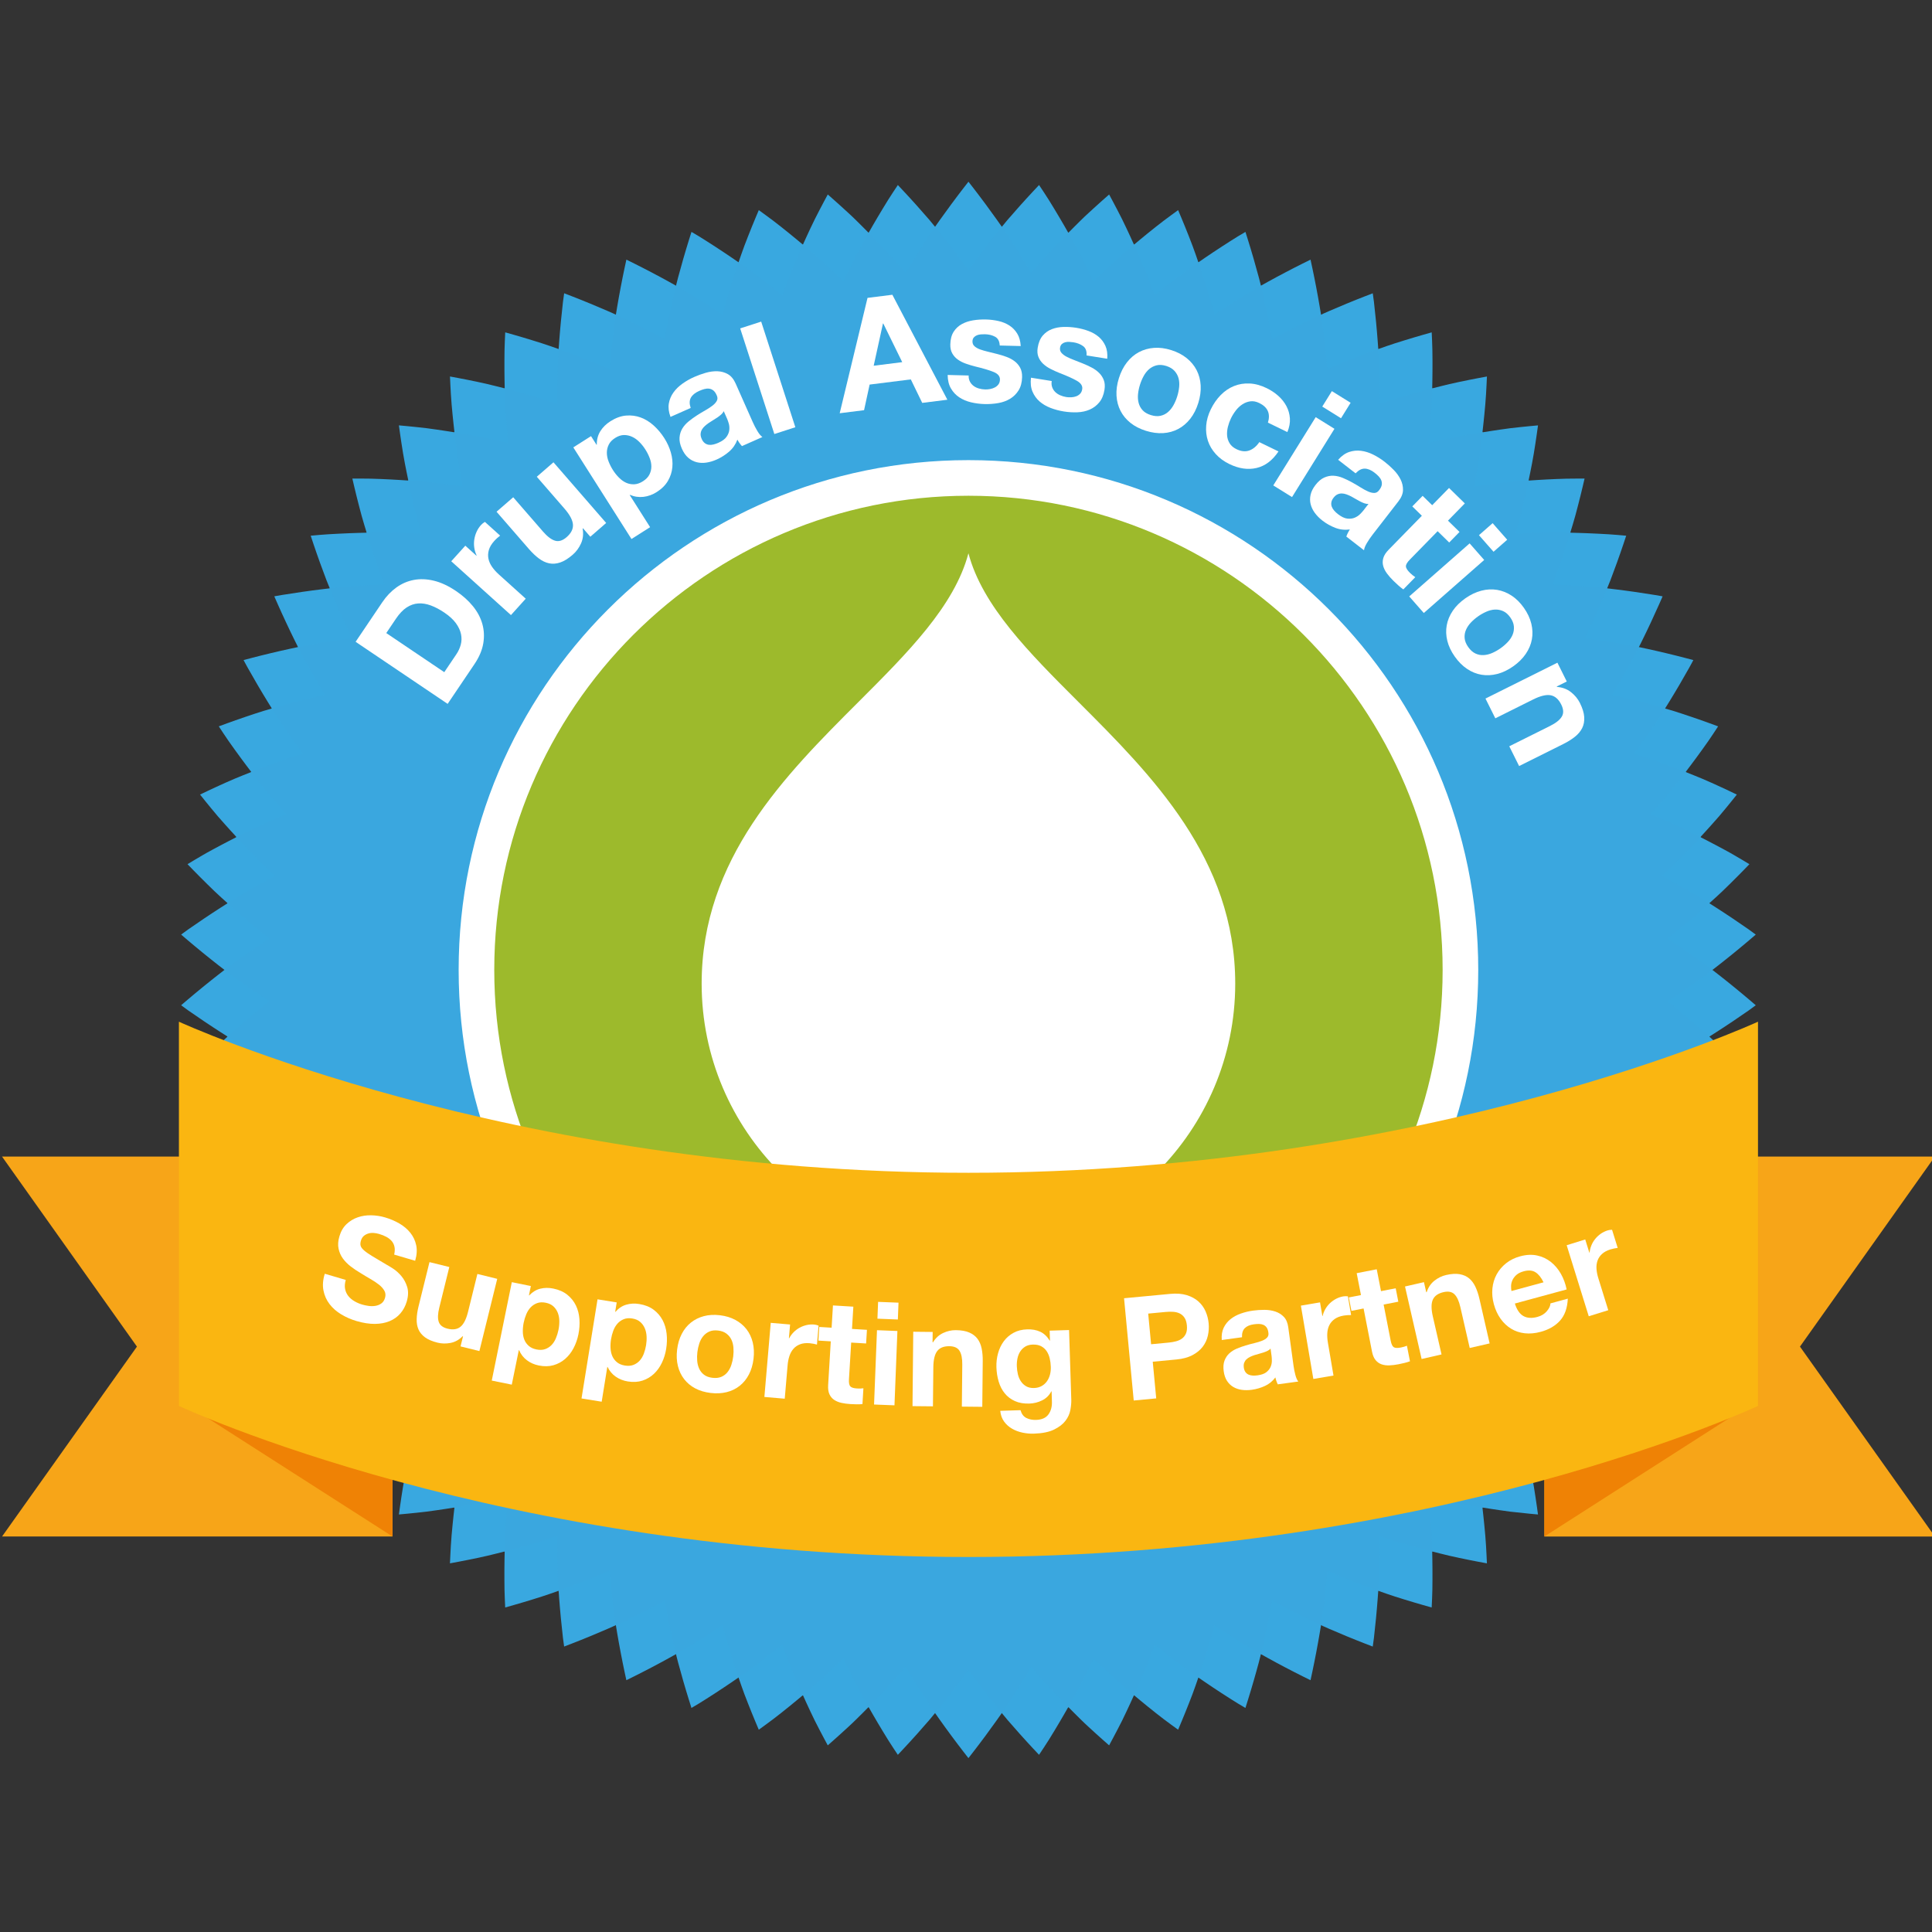 <svg
        xmlns:dc="http://purl.org/dc/elements/1.1/"
        xmlns:cc="http://creativecommons.org/ns#"
        xmlns:rdf="http://www.w3.org/1999/02/22-rdf-syntax-ns#"
        xmlns:svg="http://www.w3.org/2000/svg"
        xmlns="http://www.w3.org/2000/svg"
        xmlns:xlink="http://www.w3.org/1999/xlink"
        xmlns:sodipodi="http://sodipodi.sourceforge.net/DTD/sodipodi-0.dtd"
        xmlns:inkscape="http://www.inkscape.org/namespaces/inkscape"
        version="1.1"
        id="Layer_1"
        x="0px"
        y="0px"
        width="217"
        height="217"
        viewBox="0 0 217 217"
        enable-background="new 0 0 429.884 350.633"
        xml:space="preserve"
        inkscape:version="0.48.2 r9819"
        sodipodi:docname="Drupal_Association_sp_partner_304.svg"><rect x="0" y="0" width="217" height="217" fill="#333333" stroke="none"/><defs
        id="defs672"><linearGradient
     inkscape:collect="always"
     xlink:href="#SVGID_1_"
     id="linearGradient3987"
     gradientUnits="userSpaceOnUse"
     x1="49.469"
     y1="175.347"
     x2="380.414"
     y2="175.347" /></defs><sodipodi:namedview
        pagecolor="#ffffff"
        bordercolor="#666666"
        borderopacity="1"
        objecttolerance="10"
        gridtolerance="10"
        guidetolerance="10"
        inkscape:pageopacity="0"
        inkscape:pageshadow="2"
        inkscape:window-width="651"
        inkscape:window-height="587"
        id="namedview670"
        showgrid="false"
        inkscape:zoom="1.3397168"
        inkscape:cx="130.04099"
        inkscape:cy="116.17564"
        inkscape:window-x="445"
        inkscape:window-y="22"
        inkscape:window-maximized="0"
        inkscape:current-layer="Layer_1" />









    <g
            id="g3651"
            transform="matrix(0.505,0,0,0.505,0.23,20.39)"><polygon
     id="polygon3"
     points="399.881,259.128 429.884,216.863 343.032,216.863 343.032,259.128 343.032,301.367 429.884,301.367 "
     style="fill:#f7a518" /><polygon
            id="polygon5"
            points="343.032,301.363 389.88,271.361 389.88,196.863 343.032,196.863 343.032,239.126 "
            style="fill:#ef8205" /><polygon
            id="polygon7"
            points="30.002,259.128 0,216.866 86.85,216.866 86.85,259.128 86.85,301.363 0,301.363 "
            style="fill:#f7a518" /><polygon
            id="polygon9"
            points="86.849,301.363 40.002,271.361 40.002,196.863 86.849,196.863 "
            style="fill:#ef8205" /><g
            id="g11">
	<linearGradient
            y2="175.347"
            x2="380.414"
            y1="175.347"
            x1="49.469"
            gradientUnits="userSpaceOnUse"
            id="SVGID_1_">
		<stop
                id="stop14"
                style="stop-color:#3AA7DF"
                offset="0" />
        <stop
                id="stop16"
                style="stop-color:#3AA7DF"
                offset="0.519" />
        <stop
                id="stop18"
                style="stop-color:#3AA7DF"
                offset="1" />
	</linearGradient>
        <path
                id="path20"
                d="m 380.414,175.35 c 0,91.388 -74.085,165.469 -165.473,165.469 -91.389,0 -165.473,-74.081 -165.473,-165.469 0,-91.389 74.084,-165.475 165.473,-165.475 91.388,0 165.473,74.086 165.473,165.475 z"
                inkscape:connector-curvature="0"
                style="fill:url(#linearGradient3987)" />
        <g
                id="g22">
		<g
                id="g24">
			<g
                    id="g26">
				<g
                        id="g28">
					<g
                            id="g30">
						<path
                                id="path32"
                                d="m 370.401,182.34 c 0,0 2.498,-1.633 5.002,-3.386 2.503,-1.742 5.01,-3.604 5.01,-3.604 0,0 2.412,1.85 4.822,3.821 2.411,1.958 4.816,4.038 4.816,4.038 0,0 -0.63,0.459 -1.57,1.149 -0.976,0.668 -2.276,1.558 -3.577,2.448 -2.598,1.749 -5.188,3.376 -5.188,3.376 0,0 -2.308,-2.075 -4.624,-4.029 -1.158,-0.98 -2.317,-1.937 -3.188,-2.643 -0.902,-0.702 -1.503,-1.17 -1.503,-1.17 z"
                                inkscape:connector-curvature="0"
                                style="fill:#39a8e0" />
					</g>
				</g>
			</g>
            <g
                    id="g34">
				<g
                        id="g36">
					<g
                            id="g38">
						<path
                                id="path40"
                                d="m 369.139,196.252 c 0,0 2.657,-1.399 5.329,-2.92 1.339,-0.756 2.68,-1.537 3.632,-2.139 0.969,-0.606 1.617,-1.011 1.617,-1.011 0,0 0.577,0.522 1.442,1.304 0.882,0.79 1.984,1.85 3.081,2.935 2.206,2.163 4.395,4.447 4.395,4.447 0,0 -0.671,0.402 -1.678,1.004 -1.021,0.595 -2.312,1.383 -3.717,2.129 -2.765,1.506 -5.511,2.892 -5.511,2.892 0,0 -2.091,-2.27 -4.203,-4.418 -1.033,-1.075 -2.188,-2.143 -3.003,-2.926 -0.83,-0.778 -1.384,-1.297 -1.384,-1.297 z"
                                inkscape:connector-curvature="0"
                                style="fill:#39a8e0" />
					</g>
				</g>
			</g>
            <g
                    id="g42">
				<g
                        id="g44">
					<g
                            id="g46">
						<path
                                id="path48"
                                d="m 366.661,209.99 c 0,0 2.796,-1.148 5.598,-2.421 2.725,-1.277 5.471,-2.674 5.471,-2.674 0,0 2.096,2.258 4.167,4.637 1.997,2.351 3.943,4.818 3.943,4.818 0,0 -2.841,1.378 -5.655,2.636 -1.389,0.638 -2.859,1.229 -3.938,1.667 -1.081,0.431 -1.802,0.719 -1.802,0.719 0,0 -0.467,-0.606 -1.167,-1.514 -0.706,-0.903 -1.623,-2.086 -2.633,-3.268 -1.978,-2.361 -3.984,-4.6 -3.984,-4.6 z"
                                inkscape:connector-curvature="0"
                                style="fill:#39a8e0" />
					</g>
				</g>
			</g>
            <g
                    id="g50">
				<g
                        id="g52">
					<g
                            id="g54">
						<path
                                id="path56"
                                d="m 362.968,223.449 c 0,0 0.727,-0.228 1.814,-0.569 1.108,-0.342 2.518,-0.834 3.94,-1.349 2.843,-1.021 5.723,-2.16 5.723,-2.16 0,0 1.866,2.433 3.695,4.984 0.919,1.273 1.835,2.57 2.463,3.538 0.644,0.978 1.072,1.629 1.072,1.629 0,0 -2.971,1.111 -5.904,2.104 -1.471,0.499 -2.917,0.98 -4.025,1.321 -1.121,0.33 -1.868,0.549 -1.868,0.549 0,0 -0.405,-0.644 -1.018,-1.609 -0.626,-0.966 -1.503,-2.252 -2.372,-3.509 -1.741,-2.523 -3.52,-4.929 -3.52,-4.929 z"
                                inkscape:connector-curvature="0"
                                style="fill:#39a8e0" />
					</g>
				</g>
			</g>
            <g
                    id="g58">
				<g
                        id="g60">
					<g
                            id="g62">
						<path
                                id="path64"
                                d="m 358.081,236.524 c 0,0 0.188,-0.039 0.515,-0.108 0.328,-0.067 0.793,-0.168 1.334,-0.3 1.09,-0.258 2.552,-0.616 4.022,-0.996 2.94,-0.754 5.926,-1.623 5.926,-1.623 0,0 1.623,2.586 3.201,5.287 0.79,1.347 1.572,2.717 2.152,3.754 0.296,0.521 0.527,0.952 0.684,1.251 0.159,0.302 0.25,0.474 0.25,0.474 0,0 -3.072,0.832 -6.097,1.55 -3.031,0.729 -6.009,1.346 -6.009,1.346 0,0 -1.445,-2.765 -2.943,-5.418 -1.493,-2.665 -3.035,-5.217 -3.035,-5.217 z"
                                inkscape:connector-curvature="0"
                                style="fill:#39a8e0" />
					</g>
				</g>
			</g>
            <g
                    id="g66">
				<g
                        id="g68">
					<g
                            id="g70">
						<path
                                id="path72"
                                d="m 352.019,249.101 c 0,0 2.954,-0.383 5.969,-0.873 3.008,-0.48 6.072,-1.069 6.072,-1.069 0,0 1.371,2.716 2.688,5.541 1.32,2.815 2.584,5.737 2.584,5.737 0,0 -0.756,0.154 -1.938,0.34 -1.171,0.191 -2.729,0.433 -4.273,0.654 -3.094,0.447 -6.127,0.788 -6.127,0.788 0,0 -1.182,-2.878 -2.423,-5.65 -0.619,-1.389 -1.251,-2.756 -1.729,-3.772 -0.469,-1.011 -0.823,-1.696 -0.823,-1.696 z"
                                inkscape:connector-curvature="0"
                                style="fill:#39a8e0" />
					</g>
				</g>
			</g>
            <g
                    id="g74">
				<g
                        id="g76">
					<g
                            id="g78">
						<path
                                id="path80"
                                d="m 344.827,261.073 c 0,0 2.988,-0.109 6.046,-0.321 1.526,-0.103 3.065,-0.226 4.226,-0.328 1.137,-0.123 1.895,-0.205 1.895,-0.205 0,0 0.292,0.721 0.731,1.802 0.409,1.071 0.945,2.511 1.471,3.971 1.054,2.915 2.038,5.932 2.038,5.932 0,0 -3.098,0.316 -6.251,0.448 -3.132,0.161 -6.193,0.222 -6.193,0.222 0,0 -0.907,-2.965 -1.886,-5.83 -0.944,-2.856 -2.077,-5.692 -2.077,-5.691 z"
                                inkscape:connector-curvature="0"
                                style="fill:#39a8e0" />
					</g>
				</g>
			</g>
            <g
                    id="g82">
				<g
                        id="g84">
					<g
                            id="g86">
						<path
                                id="path88"
                                d="m 336.601,272.359 c 0,0 2.997,0.165 6.068,0.235 1.538,0.042 3.084,0.057 4.213,0.033 1.145,-0.02 1.907,-0.033 1.907,-0.033 0,0 0.227,0.743 0.565,1.858 0.347,1.13 0.753,2.611 1.134,4.105 0.78,2.99 1.482,6.075 1.482,6.075 0,0 -0.783,0 -1.954,-0.001 -1.169,-0.005 -2.71,-0.016 -4.291,-0.094 -3.143,-0.127 -6.206,-0.347 -6.206,-0.347 0,0 -0.631,-3.027 -1.34,-5.96 -0.34,-1.458 -0.75,-2.945 -1.06,-4.045 -0.312,-1.096 -0.518,-1.826 -0.518,-1.826 z"
                                inkscape:connector-curvature="0"
                                style="fill:#39a8e0" />
					</g>
				</g>
			</g>
            <g
                    id="g90">
				<g
                        id="g92">
					<g
                            id="g94">
						<path
                                id="path96"
                                d="m 327.401,282.871 c 0,0 2.979,0.439 6.041,0.791 1.533,0.182 3.019,0.289 4.168,0.386 1.146,0.085 1.909,0.143 1.909,0.143 0,0 0.157,0.759 0.392,1.896 0.221,1.135 0.545,2.693 0.789,4.213 0.5,3.04 0.916,6.167 0.916,6.167 0,0 -3.138,-0.273 -6.192,-0.634 -3.126,-0.415 -6.165,-0.916 -6.165,-0.916 0,0 -0.353,-3.062 -0.788,-6.039 -0.493,-3.048 -1.07,-6.007 -1.07,-6.007 z"
                                inkscape:connector-curvature="0"
                                style="fill:#39a8e0" />
					</g>
				</g>
			</g>
            <g
                    id="g98">
				<g
                        id="g100">
					<g
                            id="g102">
						<path
                                id="path104"
                                d="m 317.307,292.526 c 0,0 0.739,0.174 1.846,0.435 1.104,0.25 2.621,0.609 4.101,0.89 2.958,0.574 6.006,1.066 6.006,1.066 0,0 0.359,3.055 0.63,6.192 0.143,1.569 0.209,3.093 0.275,4.27 0.055,1.173 0.09,1.955 0.09,1.955 0,0 -3.108,-0.56 -6.126,-1.2 -1.5,-0.304 -3.03,-0.682 -4.163,-0.964 -1.128,-0.286 -1.88,-0.477 -1.88,-0.477 0,0 -0.021,-0.765 -0.055,-1.911 -0.037,-1.143 -0.091,-2.647 -0.21,-4.194 -0.211,-3.072 -0.514,-6.062 -0.514,-6.062 z"
                                inkscape:connector-curvature="0"
                                style="fill:#39a8e0" />
					</g>
				</g>
			</g>
            <g
                    id="g106">
				<g
                        id="g108">
					<g
                            id="g110">
						<path
                                id="path112"
                                d="m 306.397,301.247 c 0,0 0.722,0.242 1.803,0.604 1.097,0.372 2.534,0.811 3.984,1.226 2.901,0.845 5.9,1.616 5.9,1.616 0,0 0.08,3.065 0.062,6.205 -0.002,1.573 -0.029,3.151 -0.088,4.304 -0.054,1.17 -0.087,1.95 -0.087,1.95 0,0 -3.056,-0.844 -6.011,-1.761 -2.946,-0.881 -5.876,-1.954 -5.876,-1.954 0,0 0.227,-3.037 0.269,-6.126 0.071,-3.068 0.044,-6.064 0.044,-6.064 z"
                                inkscape:connector-curvature="0"
                                style="fill:#39a8e0" />
					</g>
				</g>
			</g>
            <g
                    id="g114">
				<g
                        id="g116">
					<g
                            id="g118">
						<path
                                id="path120"
                                d="m 294.756,308.963 c 0,0 0.697,0.307 1.745,0.767 1.035,0.43 2.429,0.997 3.841,1.55 2.821,1.111 5.746,2.157 5.746,2.157 0,0 -0.202,3.05 -0.506,6.166 -0.166,1.566 -0.333,3.132 -0.456,4.307 -0.159,1.158 -0.265,1.93 -0.265,1.93 0,0 -2.973,-1.125 -5.842,-2.313 -1.437,-0.592 -2.853,-1.197 -3.904,-1.655 -1.048,-0.449 -1.757,-0.791 -1.757,-0.791 0,0 0.129,-0.742 0.28,-1.904 0.153,-1.153 0.348,-2.682 0.521,-4.2 0.352,-3.039 0.597,-6.014 0.597,-6.014 z"
                                inkscape:connector-curvature="0"
                                style="fill:#39a8e0" />
					</g>
				</g>
			</g>
            <g
                    id="g122">
				<g
                        id="g124">
					<g
                            id="g126">
						<path
                                id="path128"
                                d="m 282.476,315.609 c 0,0 2.614,1.419 5.342,2.785 2.715,1.371 5.541,2.687 5.541,2.687 0,0 -0.48,3.008 -1.069,6.073 -0.578,3.059 -1.267,6.171 -1.267,6.171 0,0 -2.866,-1.397 -5.619,-2.85 -2.768,-1.448 -5.421,-2.947 -5.421,-2.947 0,0 0.729,-3.028 1.349,-6.005 0.625,-2.983 1.144,-5.914 1.144,-5.914 z"
                                inkscape:connector-curvature="0"
                                style="fill:#39a8e0" />
					</g>
				</g>
			</g>
            <g
                    id="g130">
				<g
                        id="g132">
					<g
                            id="g134">
						<path
                                id="path136"
                                d="m 269.63,321.078 c 0,0 2.482,1.662 5.08,3.281 1.295,0.811 2.612,1.613 3.61,2.21 0.502,0.303 0.916,0.542 1.206,0.702 0.289,0.164 0.456,0.257 0.456,0.257 0,0 -0.047,0.189 -0.125,0.521 -0.079,0.335 -0.196,0.804 -0.347,1.354 -0.297,1.108 -0.704,2.591 -1.138,4.083 -0.856,2.982 -1.829,6.007 -1.829,6.007 0,0 -0.671,-0.397 -1.675,-0.993 -1.005,-0.613 -2.343,-1.471 -3.653,-2.321 -2.63,-1.706 -5.141,-3.452 -5.141,-3.452 0,0 1.005,-2.936 1.894,-5.831 0.446,-1.453 0.877,-2.881 1.177,-3.974 0.291,-1.107 0.485,-1.844 0.485,-1.844 z"
                                inkscape:connector-curvature="0"
                                style="fill:#39a8e0" />
					</g>
				</g>
			</g>
            <g
                    id="g138">
				<g
                        id="g140">
					<g
                            id="g142">
						<path
                                id="path144"
                                d="m 256.351,325.371 c 0,0 2.325,1.895 4.77,3.757 1.22,0.933 2.465,1.866 3.391,2.506 0.938,0.656 1.564,1.093 1.564,1.093 0,0 -0.255,0.735 -0.636,1.837 -0.381,1.121 -0.926,2.546 -1.494,3.984 -1.127,2.877 -2.374,5.787 -2.374,5.787 0,0 -0.632,-0.46 -1.581,-1.15 -0.943,-0.695 -2.181,-1.598 -3.415,-2.595 -2.47,-1.953 -4.816,-3.935 -4.816,-3.935 0,0 1.27,-2.817 2.421,-5.604 0.584,-1.375 1.12,-2.831 1.519,-3.897 0.389,-1.07 0.651,-1.783 0.651,-1.783 z"
                                inkscape:connector-curvature="0"
                                style="fill:#39a8e0" />
					</g>
				</g>
			</g>
            <g
                    id="g146">
				<g
                        id="g148">
					<g
                            id="g150">
						<path
                                id="path152"
                                d="m 242.739,328.458 c 0,0 2.149,2.114 4.417,4.207 2.243,2.019 4.603,3.99 4.603,3.99 0,0 -1.258,2.822 -2.639,5.646 -1.385,2.747 -2.892,5.514 -2.892,5.514 0,0 -2.379,-2.073 -4.639,-4.169 -1.128,-1.024 -2.252,-2.171 -3.074,-2.98 -0.819,-0.825 -1.366,-1.375 -1.366,-1.375 0,0 0.374,-0.667 0.936,-1.667 0.554,-1.015 1.288,-2.297 1.979,-3.692 1.398,-2.749 2.675,-5.474 2.675,-5.474 z"
                                inkscape:connector-curvature="0"
                                style="fill:#39a8e0" />
					</g>
				</g>
			</g>
            <g
                    id="g154">
				<g
                        id="g156">
					<g
                            id="g158">
						<path
                                id="path160"
                                d="m 228.901,330.327 c 0,0 0.494,0.579 1.235,1.448 0.749,0.886 1.755,1.994 2.784,3.098 2.054,2.216 4.229,4.418 4.229,4.418 0,0 -1.509,2.671 -3.139,5.356 -0.812,1.346 -1.646,2.692 -2.29,3.648 -0.648,0.975 -1.079,1.625 -1.079,1.625 0,0 -2.185,-2.299 -4.246,-4.609 -1.016,-1.156 -2.032,-2.312 -2.794,-3.179 -0.743,-0.901 -1.238,-1.502 -1.238,-1.502 0,0 0.433,-0.627 1.081,-1.567 0.641,-0.973 1.482,-2.27 2.299,-3.565 1.639,-2.591 3.158,-5.171 3.158,-5.171 z"
                                inkscape:connector-curvature="0"
                                style="fill:#39a8e0" />
					</g>
				</g>
			</g>
            <g
                    id="g162">
				<g
                        id="g164">
					<g
                            id="g166">
						<path
                                id="path168"
                                d="m 214.939,330.984 c 0,0 1.741,2.412 3.604,4.824 1.85,2.412 3.82,4.822 3.82,4.822 0,0 -1.742,2.504 -3.604,5.011 -1.851,2.507 -3.821,5.013 -3.821,5.013 0,0 -1.971,-2.506 -3.82,-5.013 -1.862,-2.507 -3.604,-5.011 -3.604,-5.011 0,0 1.97,-2.409 3.82,-4.821 1.864,-2.413 3.605,-4.825 3.605,-4.825 z"
                                inkscape:connector-curvature="0"
                                style="fill:#39a8e0" />
					</g>
				</g>
			</g>
            <g
                    id="g170">
				<g
                        id="g172">
					<g
                            id="g174">
						<path
                                id="path176"
                                d="m 200.978,330.327 c 0,0 1.519,2.58 3.158,5.17 0.816,1.295 1.656,2.592 2.298,3.565 0.648,0.94 1.081,1.567 1.081,1.567 0,0 -0.496,0.601 -1.238,1.502 -0.762,0.867 -1.777,2.023 -2.793,3.179 -2.063,2.31 -4.248,4.609 -4.248,4.609 0,0 -0.431,-0.65 -1.079,-1.624 -0.642,-0.957 -1.477,-2.303 -2.288,-3.649 -1.632,-2.685 -3.139,-5.356 -3.139,-5.356 0,0 2.174,-2.202 4.228,-4.418 1.03,-1.104 2.036,-2.212 2.785,-3.098 0.74,-0.868 1.235,-1.447 1.235,-1.447 z"
                                inkscape:connector-curvature="0"
                                style="fill:#39a8e0" />
					</g>
				</g>
			</g>
            <g
                    id="g178">
				<g
                        id="g180">
					<g
                            id="g182">
						<path
                                id="path184"
                                d="m 187.139,328.458 c 0,0 1.278,2.725 2.675,5.473 0.691,1.396 1.426,2.678 1.979,3.692 0.562,1.001 0.937,1.668 0.937,1.668 0,0 -0.546,0.55 -1.366,1.375 -0.823,0.81 -1.945,1.956 -3.075,2.98 -2.259,2.096 -4.638,4.169 -4.638,4.169 0,0 -1.506,-2.768 -2.892,-5.514 -1.382,-2.825 -2.638,-5.647 -2.638,-5.647 0,0 2.358,-1.972 4.601,-3.99 2.268,-2.093 4.417,-4.206 4.417,-4.206 z"
                                inkscape:connector-curvature="0"
                                style="fill:#39a8e0" />
					</g>
				</g>
			</g>
            <g
                    id="g186">
				<g
                        id="g188">
					<g
                            id="g190">
						<path
                                id="path192"
                                d="m 173.528,325.37 c 0,0 0.261,0.713 0.652,1.783 0.397,1.067 0.936,2.523 1.52,3.898 1.149,2.787 2.42,5.604 2.42,5.604 0,0 -2.349,1.982 -4.815,3.935 -1.237,0.997 -2.474,1.899 -3.416,2.595 -0.95,0.69 -1.582,1.149 -1.582,1.149 0,0 -1.247,-2.91 -2.374,-5.787 -0.566,-1.438 -1.113,-2.864 -1.494,-3.985 -0.382,-1.102 -0.634,-1.837 -0.634,-1.837 0,0 0.625,-0.438 1.562,-1.093 0.927,-0.641 2.17,-1.573 3.391,-2.506 2.445,-1.862 4.77,-3.756 4.77,-3.756 z"
                                inkscape:connector-curvature="0"
                                style="fill:#39a8e0" />
					</g>
				</g>
			</g>
            <g
                    id="g194">
				<g
                        id="g196">
					<g
                            id="g198">
						<path
                                id="path200"
                                d="m 160.249,321.076 c 0,0 0.193,0.738 0.484,1.844 0.301,1.094 0.73,2.521 1.177,3.974 0.888,2.896 1.895,5.831 1.895,5.831 0,0 -2.514,1.746 -5.143,3.452 -1.311,0.85 -2.648,1.708 -3.653,2.321 -1.007,0.596 -1.676,0.993 -1.676,0.993 0,0 -0.971,-3.025 -1.828,-6.007 -0.433,-1.492 -0.841,-2.975 -1.137,-4.083 -0.151,-0.549 -0.268,-1.019 -0.349,-1.354 -0.078,-0.331 -0.124,-0.52 -0.124,-0.52 0,0 0.166,-0.094 0.456,-0.257 0.289,-0.161 0.705,-0.399 1.205,-0.703 1,-0.597 2.316,-1.398 3.612,-2.209 2.599,-1.62 5.08,-3.282 5.081,-3.282 z"
                                inkscape:connector-curvature="0"
                                style="fill:#39a8e0" />
					</g>
				</g>
			</g>
            <g
                    id="g202">
				<g
                        id="g204">
					<g
                            id="g206">
						<path
                                id="path208"
                                d="m 147.403,315.607 c 0,0 0.518,2.93 1.145,5.915 0.618,2.977 1.348,6.005 1.348,6.005 0,0 -2.653,1.499 -5.42,2.947 -2.753,1.452 -5.62,2.849 -5.62,2.849 0,0 -0.688,-3.112 -1.267,-6.171 -0.589,-3.065 -1.069,-6.073 -1.069,-6.073 0,0 2.825,-1.315 5.542,-2.687 2.726,-1.366 5.341,-2.785 5.341,-2.785 z"
                                inkscape:connector-curvature="0"
                                style="fill:#39a8e0" />
					</g>
				</g>
			</g>
            <g
                    id="g210">
				<g
                        id="g212">
					<g
                            id="g214">
						<path
                                id="path216"
                                d="m 135.121,308.961 c 0,0 0.247,2.975 0.599,6.014 0.173,1.518 0.365,3.047 0.521,4.199 0.151,1.162 0.279,1.904 0.279,1.904 0,0 -0.708,0.341 -1.756,0.791 -1.052,0.458 -2.468,1.063 -3.905,1.655 -2.868,1.188 -5.841,2.313 -5.841,2.313 0,0 -0.105,-0.772 -0.265,-1.931 -0.124,-1.174 -0.29,-2.741 -0.456,-4.307 -0.305,-3.116 -0.506,-6.166 -0.506,-6.166 0,0 2.925,-1.045 5.745,-2.157 1.414,-0.553 2.808,-1.12 3.842,-1.55 1.047,-0.458 1.743,-0.765 1.743,-0.765 z"
                                inkscape:connector-curvature="0"
                                style="fill:#39a8e0" />
					</g>
				</g>
			</g>
            <g
                    id="g218">
				<g
                        id="g220">
					<g
                            id="g222">
						<path
                                id="path224"
                                d="m 123.481,301.245 c 0,0 -0.028,2.996 0.042,6.063 0.043,3.089 0.269,6.126 0.268,6.126 0,0 -2.928,1.072 -5.874,1.953 -2.955,0.917 -6.011,1.761 -6.011,1.761 0,0 -0.034,-0.78 -0.087,-1.95 -0.058,-1.153 -0.086,-2.731 -0.088,-4.304 -0.018,-3.14 0.062,-6.206 0.062,-6.206 0,0 2.999,-0.771 5.9,-1.615 1.45,-0.415 2.888,-0.854 3.985,-1.225 1.083,-0.362 1.803,-0.603 1.803,-0.603 z"
                                inkscape:connector-curvature="0"
                                style="fill:#39a8e0" />
					</g>
				</g>
			</g>
            <g
                    id="g226">
				<g
                        id="g228">
					<g
                            id="g230">
						<path
                                id="path232"
                                d="m 112.571,292.523 c 0,0 -0.302,2.99 -0.513,6.061 -0.12,1.547 -0.173,3.051 -0.21,4.194 -0.033,1.146 -0.055,1.911 -0.055,1.911 0,0 -0.752,0.191 -1.88,0.478 -1.132,0.282 -2.662,0.661 -4.162,0.964 -3.019,0.641 -6.129,1.2 -6.129,1.2 0,0 0.038,-0.782 0.093,-1.955 0.066,-1.177 0.132,-2.701 0.272,-4.27 0.272,-3.137 0.633,-6.192 0.633,-6.192 0,0 3.048,-0.492 6.006,-1.066 1.479,-0.281 2.994,-0.641 4.1,-0.89 1.107,-0.261 1.845,-0.435 1.845,-0.435 z"
                                inkscape:connector-curvature="0"
                                style="fill:#39a8e0" />
					</g>
				</g>
			</g>
            <g
                    id="g234">
				<g
                        id="g236">
					<g
                            id="g238">
						<path
                                id="path240"
                                d="m 102.478,282.868 c 0,0 -0.575,2.959 -1.067,6.007 -0.438,2.977 -0.789,6.039 -0.789,6.039 0,0 -3.04,0.501 -6.165,0.916 -3.055,0.361 -6.192,0.633 -6.192,0.633 0,0 0.416,-3.127 0.916,-6.167 0.244,-1.52 0.567,-3.078 0.79,-4.212 0.233,-1.138 0.39,-1.897 0.39,-1.897 0,0 0.764,-0.057 1.909,-0.143 1.149,-0.097 2.636,-0.204 4.167,-0.385 3.063,-0.352 6.041,-0.791 6.041,-0.791 z"
                                inkscape:connector-curvature="0"
                                style="fill:#39a8e0" />
					</g>
				</g>
			</g>
            <g
                    id="g242">
				<g
                        id="g244">
					<g
                            id="g246">
						<path
                                id="path248"
                                d="m 93.28,272.355 c 0,0 -0.208,0.73 -0.52,1.826 -0.309,1.1 -0.722,2.587 -1.06,4.045 -0.711,2.933 -1.342,5.959 -1.342,5.959 0,0 -3.063,0.22 -6.205,0.347 -1.583,0.078 -3.121,0.088 -4.291,0.094 -1.174,0.001 -1.954,0.001 -1.954,0.001 0,0 0.702,-3.085 1.481,-6.075 0.381,-1.494 0.789,-2.976 1.136,-4.105 0.338,-1.115 0.563,-1.859 0.563,-1.859 0,0 0.764,0.013 1.908,0.033 1.129,0.024 2.674,0.009 4.213,-0.033 3.075,-0.067 6.071,-0.233 6.071,-0.233 z"
                                inkscape:connector-curvature="0"
                                style="fill:#39a8e0" />
					</g>
				</g>
			</g>
            <g
                    id="g250">
				<g
                        id="g252">
					<g
                            id="g254">
						<path
                                id="path256"
                                d="m 85.053,261.069 c 0,0 -1.132,2.835 -2.075,5.691 -0.979,2.865 -1.888,5.83 -1.888,5.83 0,0 -3.062,-0.061 -6.192,-0.222 -3.152,-0.132 -6.25,-0.448 -6.25,-0.448 0,0 0.984,-3.017 2.037,-5.932 0.524,-1.46 1.062,-2.9 1.471,-3.971 0.439,-1.082 0.733,-1.803 0.733,-1.803 0,0 0.756,0.082 1.893,0.206 1.161,0.102 2.7,0.225 4.227,0.328 3.055,0.212 6.044,0.321 6.044,0.321 z"
                                inkscape:connector-curvature="0"
                                style="fill:#39a8e0" />
					</g>
				</g>
			</g>
            <g
                    id="g258">
				<g
                        id="g260">
					<g
                            id="g262">
						<path
                                id="path264"
                                d="m 77.862,249.098 c 0,0 -0.354,0.685 -0.823,1.696 -0.479,1.016 -1.109,2.383 -1.729,3.772 -1.242,2.771 -2.422,5.649 -2.422,5.649 0,0 -3.034,-0.341 -6.128,-0.788 -1.545,-0.221 -3.102,-0.462 -4.274,-0.654 -1.182,-0.186 -1.937,-0.34 -1.937,-0.34 0,0 1.263,-2.922 2.584,-5.737 1.316,-2.825 2.687,-5.541 2.687,-5.541 0,0 3.065,0.589 6.073,1.069 3.013,0.491 5.969,0.874 5.969,0.874 z"
                                inkscape:connector-curvature="0"
                                style="fill:#39a8e0" />
					</g>
				</g>
			</g>
            <g
                    id="g266">
				<g
                        id="g268">
					<g
                            id="g270">
						<path
                                id="path272"
                                d="m 71.8,236.521 c 0,0 -1.542,2.551 -3.035,5.216 -1.498,2.653 -2.944,5.418 -2.944,5.418 0,0 -2.978,-0.617 -6.009,-1.346 -3.023,-0.718 -6.096,-1.55 -6.096,-1.55 0,0 0.091,-0.172 0.25,-0.474 0.155,-0.299 0.388,-0.73 0.684,-1.251 0.58,-1.038 1.361,-2.407 2.152,-3.754 1.578,-2.701 3.2,-5.287 3.2,-5.287 0,0 2.986,0.869 5.928,1.623 1.47,0.38 2.932,0.738 4.022,0.996 0.542,0.131 1.004,0.233 1.333,0.3 0.328,0.069 0.515,0.109 0.515,0.109 z"
                                inkscape:connector-curvature="0"
                                style="fill:#39a8e0" />
					</g>
				</g>
			</g>
            <g
                    id="g274">
				<g
                        id="g276">
					<g
                            id="g278">
						<path
                                id="path280"
                                d="m 66.914,223.445 c 0,0 -1.78,2.406 -3.522,4.93 -0.868,1.257 -1.744,2.543 -2.372,3.509 -0.609,0.966 -1.018,1.609 -1.018,1.609 0,0 -0.746,-0.22 -1.866,-0.549 -1.108,-0.341 -2.556,-0.822 -4.027,-1.321 -2.933,-0.993 -5.903,-2.104 -5.903,-2.104 0,0 0.429,-0.652 1.072,-1.63 0.627,-0.967 1.543,-2.265 2.462,-3.538 1.831,-2.551 3.696,-4.984 3.696,-4.984 0,0 2.88,1.139 5.725,2.16 1.422,0.515 2.83,1.007 3.938,1.349 1.089,0.341 1.815,0.569 1.815,0.569 z"
                                inkscape:connector-curvature="0"
                                style="fill:#39a8e0" />
					</g>
				</g>
			</g>
            <g
                    id="g282">
				<g
                        id="g284">
					<g
                            id="g286">
						<path
                                id="path288"
                                d="m 63.223,209.986 c 0,0 -2.008,2.24 -3.987,4.6 -1.01,1.182 -1.926,2.364 -2.632,3.268 -0.7,0.908 -1.168,1.514 -1.168,1.514 0,0 -0.72,-0.288 -1.802,-0.719 -1.077,-0.438 -2.548,-1.029 -3.937,-1.667 -2.815,-1.258 -5.658,-2.636 -5.658,-2.636 0,0 1.948,-2.467 3.945,-4.818 2.072,-2.379 4.167,-4.637 4.167,-4.637 0,0 2.748,1.397 5.47,2.674 2.804,1.272 5.6,2.421 5.602,2.421 z"
                                inkscape:connector-curvature="0"
                                style="fill:#39a8e0" />
					</g>
				</g>
			</g>
            <g
                    id="g290">
				<g
                        id="g292">
					<g
                            id="g294">
						<path
                                id="path296"
                                d="m 60.742,196.248 c 0,0 -0.555,0.519 -1.384,1.298 -0.815,0.782 -1.97,1.851 -3.003,2.925 -2.111,2.148 -4.204,4.418 -4.204,4.418 0,0 -2.745,-1.385 -5.511,-2.892 -1.405,-0.746 -2.694,-1.534 -3.716,-2.129 -1.007,-0.603 -1.678,-1.004 -1.678,-1.004 0,0 2.188,-2.284 4.394,-4.447 1.098,-1.085 2.201,-2.146 3.082,-2.936 0.866,-0.782 1.442,-1.304 1.442,-1.304 0,0 0.647,0.404 1.618,1.011 0.952,0.602 2.292,1.383 3.632,2.139 2.672,1.522 5.328,2.921 5.328,2.921 z"
                                inkscape:connector-curvature="0"
                                style="fill:#39a8e0" />
					</g>
				</g>
			</g>
            <g
                    id="g298">
				<g
                        id="g300">
					<g
                            id="g302">
						<path
                                id="path304"
                                d="m 59.481,182.336 c 0,0 -0.602,0.468 -1.505,1.17 -0.871,0.706 -2.028,1.663 -3.188,2.643 -2.316,1.954 -4.624,4.028 -4.624,4.028 0,0 -2.59,-1.627 -5.188,-3.376 -1.3,-0.89 -2.6,-1.78 -3.575,-2.448 -0.942,-0.689 -1.57,-1.149 -1.57,-1.149 0,0 2.405,-2.079 4.816,-4.038 2.409,-1.97 4.822,-3.82 4.822,-3.82 0,0 2.506,1.862 5.01,3.604 2.504,1.753 5.002,3.386 5.002,3.386 z"
                                inkscape:connector-curvature="0"
                                style="fill:#39a8e0" />
					</g>
				</g>
			</g>
            <g
                    id="g306">
				<g
                        id="g308">
					<g
                            id="g310">
						<path
                                id="path312"
                                d="m 59.481,168.356 c 0,0 -2.498,1.633 -5.002,3.386 -2.504,1.742 -5.01,3.604 -5.01,3.604 0,0 -2.413,-1.85 -4.822,-3.821 -2.411,-1.959 -4.816,-4.038 -4.816,-4.038 0,0 0.629,-0.459 1.571,-1.149 0.976,-0.668 2.274,-1.558 3.575,-2.448 2.599,-1.749 5.188,-3.376 5.188,-3.376 0,0 2.307,2.075 4.623,4.029 1.159,0.98 2.318,1.937 3.188,2.643 0.904,0.702 1.505,1.17 1.505,1.17 z"
                                inkscape:connector-curvature="0"
                                style="fill:#39a8e0" />
					</g>
				</g>
			</g>
            <g
                    id="g314">
				<g
                        id="g316">
					<g
                            id="g318">
						<path
                                id="path320"
                                d="m 60.743,154.444 c 0,0 -2.655,1.399 -5.327,2.92 -1.339,0.756 -2.68,1.537 -3.632,2.139 -0.971,0.606 -1.618,1.01 -1.618,1.01 0,0 -0.577,-0.521 -1.441,-1.304 -0.882,-0.79 -1.985,-1.851 -3.083,-2.936 -2.206,-2.163 -4.393,-4.447 -4.393,-4.447 0,0 0.669,-0.402 1.677,-1.004 1.021,-0.594 2.311,-1.382 3.716,-2.129 2.765,-1.507 5.511,-2.892 5.511,-2.892 0,0 2.094,2.271 4.205,4.419 1.033,1.075 2.187,2.143 3.002,2.926 0.829,0.779 1.383,1.298 1.383,1.298 z"
                                inkscape:connector-curvature="0"
                                style="fill:#39a8e0" />
					</g>
				</g>
			</g>
            <g
                    id="g322">
				<g
                        id="g324">
					<g
                            id="g326">
						<path
                                id="path328"
                                d="m 63.223,140.707 c 0,0 -2.796,1.148 -5.6,2.421 -2.723,1.277 -5.471,2.674 -5.471,2.674 0,0 -2.096,-2.258 -4.165,-4.637 -1.997,-2.352 -3.945,-4.819 -3.945,-4.819 0,0 2.842,-1.378 5.657,-2.636 1.389,-0.638 2.859,-1.229 3.938,-1.667 1.081,-0.431 1.802,-0.719 1.802,-0.719 0,0 0.466,0.605 1.167,1.514 0.706,0.903 1.622,2.086 2.631,3.268 1.98,2.36 3.986,4.6 3.986,4.601 z"
                                inkscape:connector-curvature="0"
                                style="fill:#39a8e0" />
					</g>
				</g>
			</g>
            <g
                    id="g330">
				<g
                        id="g332">
					<g
                            id="g334">
						<path
                                id="path336"
                                d="m 66.916,127.248 c 0,0 -0.727,0.228 -1.815,0.569 -1.107,0.341 -2.517,0.834 -3.938,1.348 -2.845,1.021 -5.724,2.16 -5.724,2.16 0,0 -1.866,-2.433 -3.698,-4.984 -0.918,-1.273 -1.832,-2.571 -2.46,-3.538 -0.644,-0.978 -1.073,-1.629 -1.073,-1.629 0,0 2.973,-1.111 5.904,-2.104 1.472,-0.499 2.918,-0.98 4.027,-1.321 1.12,-0.33 1.867,-0.549 1.867,-0.549 0,0 0.407,0.644 1.017,1.609 0.627,0.966 1.504,2.252 2.372,3.509 1.742,2.523 3.521,4.93 3.521,4.93 z"
                                inkscape:connector-curvature="0"
                                style="fill:#39a8e0" />
					</g>
				</g>
			</g>
            <g
                    id="g338">
				<g
                        id="g340">
					<g
                            id="g342">
						<path
                                id="path344"
                                d="m 71.802,114.172 c 0,0 -0.186,0.039 -0.513,0.108 -0.329,0.067 -0.792,0.168 -1.334,0.3 -1.091,0.258 -2.553,0.616 -4.024,0.996 -2.94,0.754 -5.925,1.623 -5.925,1.623 0,0 -1.623,-2.586 -3.201,-5.287 -0.791,-1.347 -1.571,-2.717 -2.153,-3.754 -0.296,-0.521 -0.528,-0.951 -0.683,-1.25 -0.159,-0.302 -0.25,-0.474 -0.25,-0.474 0,0 3.072,-0.832 6.097,-1.55 3.03,-0.729 6.01,-1.345 6.01,-1.345 0,0 1.445,2.765 2.941,5.418 1.494,2.663 3.035,5.215 3.035,5.215 z"
                                inkscape:connector-curvature="0"
                                style="fill:#39a8e0" />
					</g>
				</g>
			</g>
            <g
                    id="g346">
				<g
                        id="g348">
					<g
                            id="g350">
						<path
                                id="path352"
                                d="m 77.865,101.595 c 0,0 -2.955,0.383 -5.969,0.873 -3.008,0.48 -6.071,1.069 -6.071,1.069 0,0 -1.372,-2.716 -2.687,-5.541 -1.323,-2.815 -2.586,-5.737 -2.586,-5.737 0,0 0.754,-0.154 1.936,-0.34 1.175,-0.191 2.731,-0.433 4.276,-0.654 3.094,-0.447 6.126,-0.788 6.126,-0.788 0,0 1.181,2.878 2.423,5.649 0.619,1.389 1.25,2.757 1.729,3.772 0.469,1.012 0.823,1.697 0.823,1.697 z"
                                inkscape:connector-curvature="0"
                                style="fill:#39a8e0" />
					</g>
				</g>
			</g>
            <g
                    id="g354">
				<g
                        id="g356">
					<g
                            id="g358">
						<path
                                id="path360"
                                d="m 85.057,89.623 c 0,0 -2.989,0.109 -6.046,0.321 -1.526,0.103 -3.065,0.226 -4.226,0.328 -1.137,0.123 -1.895,0.205 -1.895,0.205 0,0 -0.292,-0.721 -0.731,-1.802 -0.408,-1.071 -0.946,-2.511 -1.472,-3.971 -1.052,-2.915 -2.038,-5.932 -2.038,-5.932 0,0 3.1,-0.316 6.252,-0.448 3.131,-0.161 6.192,-0.222 6.192,-0.222 0,0 0.908,2.965 1.887,5.83 0.945,2.856 2.077,5.691 2.077,5.691 z"
                                inkscape:connector-curvature="0"
                                style="fill:#39a8e0" />
					</g>
				</g>
			</g>
            <g
                    id="g362">
				<g
                        id="g364">
					<g
                            id="g366">
						<path
                                id="path368"
                                d="m 93.284,78.337 c 0,0 -2.996,-0.165 -6.069,-0.235 -1.539,-0.042 -3.084,-0.058 -4.213,-0.033 -1.146,0.02 -1.908,0.033 -1.908,0.033 0,0 -0.226,-0.744 -0.563,-1.859 -0.348,-1.129 -0.754,-2.611 -1.136,-4.105 -0.779,-2.99 -1.481,-6.075 -1.481,-6.075 0,0 0.781,10e-4 1.954,10e-4 1.169,0.006 2.708,0.017 4.291,0.094 3.142,0.127 6.205,0.347 6.205,0.347 0,0 0.632,3.026 1.341,5.96 0.339,1.458 0.752,2.945 1.06,4.045 0.311,1.096 0.519,1.827 0.519,1.827 z"
                                inkscape:connector-curvature="0"
                                style="fill:#39a8e0" />
					</g>
				</g>
			</g>
            <g
                    id="g370">
				<g
                        id="g372">
					<g
                            id="g374">
						<path
                                id="path376"
                                d="m 102.481,67.825 c 0,0 -2.979,-0.439 -6.042,-0.791 -1.53,-0.182 -3.018,-0.289 -4.168,-0.386 -1.145,-0.085 -1.908,-0.142 -1.908,-0.142 0,0 -0.156,-0.759 -0.391,-1.897 -0.222,-1.135 -0.545,-2.693 -0.789,-4.212 -0.501,-3.04 -0.917,-6.167 -0.917,-6.167 0,0 3.138,0.272 6.193,0.633 3.126,0.415 6.165,0.916 6.165,0.916 0,0 0.352,3.062 0.789,6.039 0.491,3.047 1.068,6.007 1.068,6.007 z"
                                inkscape:connector-curvature="0"
                                style="fill:#39a8e0" />
					</g>
				</g>
			</g>
            <g
                    id="g378">
				<g
                        id="g380">
					<g
                            id="g382">
						<path
                                id="path384"
                                d="m 112.575,58.169 c 0,0 -0.738,-0.174 -1.845,-0.435 -1.104,-0.25 -2.621,-0.609 -4.1,-0.89 -2.959,-0.574 -6.006,-1.066 -6.006,-1.066 0,0 -0.36,-3.055 -0.632,-6.192 -0.142,-1.569 -0.208,-3.092 -0.273,-4.27 -0.055,-1.173 -0.092,-1.955 -0.092,-1.955 0,0 3.108,0.56 6.128,1.2 1.5,0.304 3.029,0.682 4.162,0.964 1.128,0.286 1.88,0.477 1.88,0.477 0,0 0.021,0.765 0.054,1.911 0.039,1.143 0.091,2.647 0.211,4.194 0.211,3.072 0.513,6.062 0.513,6.062 z"
                                inkscape:connector-curvature="0"
                                style="fill:#39a8e0" />
					</g>
				</g>
			</g>
            <g
                    id="g386">
				<g
                        id="g388">
					<g
                            id="g390">
						<path
                                id="path392"
                                d="m 123.484,49.448 c 0,0 -0.72,-0.242 -1.802,-0.604 -1.097,-0.372 -2.534,-0.811 -3.983,-1.225 -2.902,-0.845 -5.901,-1.616 -5.901,-1.616 0,0 -0.08,-3.065 -0.062,-6.205 10e-4,-1.573 0.03,-3.151 0.087,-4.304 0.054,-1.17 0.089,-1.95 0.089,-1.95 0,0 3.055,0.844 6.01,1.761 2.947,0.881 5.875,1.954 5.875,1.954 0,0 -0.225,3.037 -0.268,6.126 -0.072,3.067 -0.045,6.063 -0.045,6.063 z"
                                inkscape:connector-curvature="0"
                                style="fill:#39a8e0" />
					</g>
				</g>
			</g>
            <g
                    id="g394">
				<g
                        id="g396">
					<g
                            id="g398">
						<path
                                id="path400"
                                d="m 135.126,41.731 c 0,0 -0.696,-0.307 -1.744,-0.767 -1.034,-0.43 -2.429,-0.997 -3.841,-1.55 -2.821,-1.111 -5.745,-2.157 -5.745,-2.157 0,0 0.201,-3.05 0.505,-6.166 0.166,-1.566 0.332,-3.132 0.455,-4.306 0.16,-1.159 0.266,-1.931 0.266,-1.931 0,0 2.974,1.125 5.841,2.313 1.438,0.592 2.854,1.196 3.906,1.655 1.047,0.449 1.755,0.791 1.755,0.791 0,0 -0.128,0.742 -0.278,1.904 -0.155,1.152 -0.349,2.682 -0.522,4.2 -0.352,3.039 -0.598,6.014 -0.598,6.014 z"
                                inkscape:connector-curvature="0"
                                style="fill:#39a8e0" />
					</g>
				</g>
			</g>
            <g
                    id="g402">
				<g
                        id="g404">
					<g
                            id="g406">
						<path
                                id="path408"
                                d="m 147.406,35.085 c 0,0 -2.614,-1.419 -5.341,-2.785 -2.716,-1.372 -5.542,-2.687 -5.542,-2.687 0,0 0.481,-3.008 1.069,-6.073 0.577,-3.059 1.268,-6.171 1.268,-6.171 0,0 2.865,1.397 5.619,2.849 2.768,1.448 5.42,2.947 5.42,2.947 0,0 -0.729,3.028 -1.347,6.005 -0.627,2.985 -1.146,5.915 -1.146,5.915 z"
                                inkscape:connector-curvature="0"
                                style="fill:#39a8e0" />
					</g>
				</g>
			</g>
            <g
                    id="g410">
				<g
                        id="g412">
					<g
                            id="g414">
						<path
                                id="path416"
                                d="m 160.253,29.617 c 0,0 -2.482,-1.662 -5.081,-3.281 -1.294,-0.811 -2.612,-1.613 -3.61,-2.209 -0.502,-0.303 -0.916,-0.542 -1.206,-0.703 -0.289,-0.164 -0.456,-0.257 -0.456,-0.257 0,0 0.047,-0.189 0.126,-0.521 0.078,-0.335 0.197,-0.804 0.347,-1.354 0.296,-1.108 0.705,-2.591 1.137,-4.083 0.857,-2.982 1.829,-6.007 1.829,-6.007 0,0 0.671,0.397 1.676,0.993 1.005,0.613 2.342,1.471 3.653,2.321 2.629,1.706 5.14,3.452 5.14,3.452 0,0 -1.004,2.936 -1.893,5.831 -0.446,1.453 -0.877,2.881 -1.178,3.974 -0.291,1.106 -0.484,1.844 -0.484,1.844 z"
                                inkscape:connector-curvature="0"
                                style="fill:#39a8e0" />
					</g>
				</g>
			</g>
            <g
                    id="g418">
				<g
                        id="g420">
					<g
                            id="g422">
						<path
                                id="path424"
                                d="m 173.532,25.324 c 0,0 -2.325,-1.895 -4.769,-3.757 -1.221,-0.934 -2.466,-1.866 -3.393,-2.506 -0.938,-0.656 -1.564,-1.093 -1.564,-1.093 0,0 0.255,-0.735 0.636,-1.837 0.382,-1.121 0.927,-2.546 1.493,-3.984 1.129,-2.877 2.375,-5.787 2.375,-5.787 0,0 0.632,0.46 1.581,1.149 0.943,0.695 2.181,1.599 3.415,2.595 2.47,1.953 4.816,3.935 4.816,3.935 0,0 -1.269,2.816 -2.419,5.604 -0.584,1.375 -1.121,2.831 -1.52,3.898 -0.389,1.069 -0.651,1.783 -0.651,1.783 z"
                                inkscape:connector-curvature="0"
                                style="fill:#39a8e0" />
					</g>
				</g>
			</g>
            <g
                    id="g426">
				<g
                        id="g428">
					<g
                            id="g430">
						<path
                                id="path432"
                                d="m 187.144,22.236 c 0,0 -2.148,-2.114 -4.418,-4.207 -2.243,-2.019 -4.603,-3.99 -4.603,-3.99 0,0 1.257,-2.822 2.641,-5.647 1.384,-2.746 2.889,-5.514 2.889,-5.514 0,0 2.38,2.073 4.64,4.169 1.129,1.024 2.252,2.171 3.075,2.98 0.819,0.825 1.366,1.375 1.366,1.375 0,0 -0.375,0.667 -0.937,1.668 -0.554,1.015 -1.287,2.296 -1.979,3.692 -1.397,2.749 -2.674,5.474 -2.674,5.474 z"
                                inkscape:connector-curvature="0"
                                style="fill:#39a8e0" />
					</g>
				</g>
			</g>
            <g
                    id="g434">
				<g
                        id="g436">
					<g
                            id="g438">
						<path
                                id="path440"
                                d="m 200.981,20.367 c 0,0 -0.494,-0.579 -1.235,-1.448 -0.749,-0.885 -1.756,-1.994 -2.784,-3.098 -2.054,-2.216 -4.229,-4.418 -4.229,-4.418 0,0 1.507,-2.671 3.139,-5.356 0.811,-1.346 1.646,-2.692 2.289,-3.648 0.648,-0.975 1.079,-1.624 1.079,-1.624 0,0 2.184,2.298 4.247,4.608 1.015,1.156 2.031,2.312 2.794,3.179 0.742,0.901 1.237,1.502 1.237,1.502 0,0 -0.433,0.627 -1.08,1.567 -0.643,0.973 -1.482,2.27 -2.3,3.565 -1.638,2.591 -3.157,5.171 -3.157,5.171 z"
                                inkscape:connector-curvature="0"
                                style="fill:#39a8e0" />
					</g>
				</g>
			</g>
            <g
                    id="g442">
				<g
                        id="g444">
					<g
                            id="g446">
						<path
                                id="path448"
                                d="m 214.943,19.71 c 0,0 -1.742,-2.412 -3.604,-4.824 -1.852,-2.412 -3.821,-4.822 -3.821,-4.822 0,0 1.742,-2.504 3.604,-5.011 1.85,-2.507 3.82,-5.013 3.82,-5.013 0,0 1.971,2.506 3.821,5.013 1.861,2.507 3.604,5.011 3.604,5.011 0,0 -1.971,2.409 -3.821,4.821 -1.861,2.413 -3.603,4.825 -3.603,4.825 z"
                                inkscape:connector-curvature="0"
                                style="fill:#39a8e0" />
					</g>
				</g>
			</g>
            <g
                    id="g450">
				<g
                        id="g452">
					<g
                            id="g454">
						<path
                                id="path456"
                                d="m 228.904,20.367 c 0,0 -1.519,-2.58 -3.157,-5.17 -0.816,-1.295 -1.657,-2.592 -2.298,-3.565 -0.649,-0.94 -1.081,-1.567 -1.081,-1.567 0,0 0.495,-0.601 1.237,-1.502 0.763,-0.867 1.778,-2.022 2.794,-3.179 2.062,-2.31 4.248,-4.609 4.248,-4.609 0,0 0.431,0.65 1.078,1.625 0.643,0.957 1.479,2.303 2.289,3.648 1.631,2.685 3.138,5.356 3.138,5.356 0,0 -2.173,2.202 -4.229,4.418 -1.028,1.104 -2.035,2.212 -2.783,3.098 -0.741,0.868 -1.236,1.447 -1.236,1.447 z"
                                inkscape:connector-curvature="0"
                                style="fill:#39a8e0" />
					</g>
				</g>
			</g>
            <g
                    id="g458">
				<g
                        id="g460">
					<g
                            id="g462">
						<path
                                id="path464"
                                d="m 242.742,22.237 c 0,0 -1.276,-2.726 -2.674,-5.473 -0.69,-1.396 -1.425,-2.678 -1.979,-3.692 -0.562,-1 -0.938,-1.668 -0.938,-1.668 0,0 0.548,-0.55 1.367,-1.375 0.823,-0.81 1.946,-1.956 3.076,-2.98 2.259,-2.096 4.638,-4.169 4.638,-4.169 0,0 1.506,2.768 2.89,5.514 1.383,2.825 2.641,5.647 2.641,5.647 0,0 -2.36,1.972 -4.603,3.99 -2.268,2.092 -4.418,4.206 -4.418,4.206 z"
                                inkscape:connector-curvature="0"
                                style="fill:#39a8e0" />
					</g>
				</g>
			</g>
            <g
                    id="g466">
				<g
                        id="g468">
					<g
                            id="g470">
						<path
                                id="path472"
                                d="m 256.354,25.325 c 0,0 -0.261,-0.713 -0.652,-1.783 -0.396,-1.067 -0.935,-2.523 -1.519,-3.898 -1.15,-2.787 -2.419,-5.604 -2.419,-5.604 0,0 2.348,-1.982 4.815,-3.935 1.235,-0.997 2.473,-1.899 3.416,-2.595 0.949,-0.69 1.581,-1.149 1.581,-1.149 0,0 1.246,2.91 2.374,5.787 0.566,1.438 1.112,2.864 1.494,3.985 0.381,1.102 0.635,1.837 0.635,1.837 0,0 -0.626,0.438 -1.563,1.093 -0.927,0.641 -2.172,1.572 -3.393,2.506 -2.443,1.861 -4.769,3.756 -4.769,3.756 z"
                                inkscape:connector-curvature="0"
                                style="fill:#39a8e0" />
					</g>
				</g>
			</g>
            <g
                    id="g474">
				<g
                        id="g476">
					<g
                            id="g478">
						<path
                                id="path480"
                                d="m 269.634,29.618 c 0,0 -0.194,-0.738 -0.484,-1.844 -0.302,-1.094 -0.731,-2.521 -1.177,-3.974 -0.889,-2.895 -1.894,-5.831 -1.894,-5.831 0,0 2.511,-1.746 5.142,-3.452 1.31,-0.85 2.647,-1.708 3.652,-2.321 1.005,-0.596 1.675,-0.993 1.675,-0.993 0,0 0.972,3.025 1.83,6.006 0.432,1.492 0.841,2.976 1.137,4.083 0.15,0.549 0.268,1.019 0.347,1.354 0.078,0.331 0.125,0.521 0.125,0.521 0,0 -0.167,0.093 -0.456,0.257 -0.29,0.16 -0.703,0.399 -1.205,0.702 -0.998,0.597 -2.316,1.399 -3.611,2.209 -2.599,1.621 -5.081,3.283 -5.081,3.283 z"
                                inkscape:connector-curvature="0"
                                style="fill:#39a8e0" />
					</g>
				</g>
			</g>
            <g
                    id="g482">
				<g
                        id="g484">
					<g
                            id="g486">
						<path
                                id="path488"
                                d="m 282.479,35.087 c 0,0 -0.517,-2.931 -1.146,-5.915 -0.617,-2.977 -1.347,-6.005 -1.347,-6.005 0,0 2.652,-1.499 5.42,-2.947 2.755,-1.452 5.62,-2.849 5.62,-2.849 0,0 0.688,3.112 1.267,6.172 0.589,3.064 1.069,6.073 1.069,6.073 0,0 -2.826,1.315 -5.542,2.687 -2.724,1.365 -5.341,2.784 -5.341,2.784 z"
                                inkscape:connector-curvature="0"
                                style="fill:#39a8e0" />
					</g>
				</g>
			</g>
            <g
                    id="g490">
				<g
                        id="g492">
					<g
                            id="g494">
						<path
                                id="path496"
                                d="m 294.761,41.733 c 0,0 -0.247,-2.975 -0.598,-6.014 -0.175,-1.517 -0.367,-3.047 -0.522,-4.199 -0.15,-1.162 -0.278,-1.904 -0.278,-1.904 0,0 0.709,-0.341 1.756,-0.791 1.052,-0.459 2.468,-1.063 3.905,-1.655 2.867,-1.188 5.841,-2.313 5.841,-2.313 0,0 0.106,0.772 0.265,1.931 0.124,1.174 0.289,2.74 0.456,4.306 0.304,3.116 0.505,6.167 0.505,6.167 0,0 -2.923,1.045 -5.744,2.156 -1.415,0.554 -2.809,1.12 -3.844,1.55 -1.046,0.46 -1.742,0.766 -1.742,0.766 z"
                                inkscape:connector-curvature="0"
                                style="fill:#39a8e0" />
					</g>
				</g>
			</g>
            <g
                    id="g498">
				<g
                        id="g500">
					<g
                            id="g502">
						<path
                                id="path504"
                                d="m 306.399,49.451 c 0,0 0.03,-2.996 -0.044,-6.064 -0.04,-3.089 -0.266,-6.126 -0.266,-6.126 0,0 2.929,-1.072 5.875,-1.953 2.956,-0.917 6.011,-1.761 6.011,-1.761 0,0 0.035,0.78 0.088,1.95 0.057,1.154 0.086,2.731 0.088,4.305 0.017,3.14 -0.063,6.205 -0.063,6.205 0,0 -2.999,0.771 -5.901,1.615 -1.45,0.415 -2.887,0.854 -3.982,1.225 -1.084,0.362 -1.806,0.604 -1.806,0.604 z"
                                inkscape:connector-curvature="0"
                                style="fill:#39a8e0" />
					</g>
				</g>
			</g>
            <g
                    id="g506">
				<g
                        id="g508">
					<g
                            id="g510">
						<path
                                id="path512"
                                d="m 317.31,58.172 c 0,0 0.303,-2.991 0.513,-6.062 0.12,-1.547 0.173,-3.051 0.21,-4.194 0.034,-1.146 0.056,-1.911 0.056,-1.911 0,0 0.752,-0.191 1.88,-0.477 1.133,-0.283 2.662,-0.661 4.162,-0.964 3.019,-0.64 6.128,-1.2 6.128,-1.2 0,0 -0.035,0.782 -0.091,1.955 -0.066,1.177 -0.133,2.7 -0.274,4.27 -0.271,3.137 -0.632,6.191 -0.632,6.191 0,0 -3.048,0.492 -6.007,1.066 -1.478,0.281 -2.995,0.641 -4.099,0.89 -1.108,0.262 -1.846,0.436 -1.846,0.436 z"
                                inkscape:connector-curvature="0"
                                style="fill:#39a8e0" />
					</g>
				</g>
			</g>
            <g
                    id="g514">
				<g
                        id="g516">
					<g
                            id="g518">
						<path
                                id="path520"
                                d="m 327.403,67.828 c 0,0 0.576,-2.959 1.069,-6.007 0.437,-2.977 0.788,-6.039 0.788,-6.039 0,0 3.039,-0.5 6.165,-0.915 3.056,-0.361 6.194,-0.633 6.194,-0.633 0,0 -0.417,3.127 -0.919,6.167 -0.244,1.52 -0.566,3.078 -0.788,4.213 -0.233,1.138 -0.391,1.896 -0.391,1.896 0,0 -0.764,0.057 -1.91,0.143 -1.149,0.097 -2.636,0.204 -4.168,0.385 -3.061,0.351 -6.04,0.79 -6.04,0.79 z"
                                inkscape:connector-curvature="0"
                                style="fill:#39a8e0" />
					</g>
				</g>
			</g>
            <g
                    id="g522">
				<g
                        id="g524">
					<g
                            id="g526">
						<path
                                id="path528"
                                d="m 336.601,78.34 c 0,0 0.209,-0.73 0.52,-1.826 0.31,-1.1 0.723,-2.587 1.061,-4.045 0.71,-2.933 1.342,-5.959 1.342,-5.959 0,0 3.062,-0.22 6.205,-0.347 1.582,-0.078 3.121,-0.088 4.291,-0.094 1.171,-0.001 1.954,-0.001 1.954,-0.001 0,0 -0.702,3.085 -1.482,6.075 -0.381,1.494 -0.787,2.976 -1.135,4.105 -0.339,1.115 -0.563,1.859 -0.563,1.859 0,0 -0.764,-0.013 -1.908,-0.033 -1.13,-0.024 -2.674,-0.009 -4.214,0.033 -3.074,0.068 -6.071,0.233 -6.071,0.233 z"
                                inkscape:connector-curvature="0"
                                style="fill:#39a8e0" />
					</g>
				</g>
			</g>
            <g
                    id="g530">
				<g
                        id="g532">
					<g
                            id="g534">
						<path
                                id="path536"
                                d="m 344.829,89.626 c 0,0 1.132,-2.835 2.074,-5.691 0.979,-2.865 1.889,-5.83 1.889,-5.83 0,0 3.06,0.061 6.191,0.222 3.155,0.132 6.251,0.448 6.251,0.448 0.001,0 -0.985,3.017 -2.038,5.932 -0.524,1.46 -1.062,2.9 -1.471,3.971 -0.44,1.082 -0.731,1.802 -0.731,1.802 0,0 -0.759,-0.082 -1.895,-0.205 -1.16,-0.102 -2.7,-0.226 -4.227,-0.328 -3.055,-0.211 -6.043,-0.321 -6.043,-0.321 z"
                                inkscape:connector-curvature="0"
                                style="fill:#39a8e0" />
					</g>
				</g>
			</g>
            <g
                    id="g538">
				<g
                        id="g540">
					<g
                            id="g542">
						<path
                                id="path544"
                                d="m 352.019,101.598 c 0,0 0.354,-0.685 0.824,-1.696 0.478,-1.016 1.109,-2.383 1.729,-3.772 1.242,-2.771 2.423,-5.649 2.423,-5.649 0,0 3.032,0.341 6.126,0.788 1.545,0.221 3.103,0.462 4.275,0.654 1.182,0.186 1.937,0.34 1.937,0.34 0,0 -1.264,2.922 -2.585,5.737 -1.315,2.826 -2.688,5.542 -2.688,5.542 0,0 -3.063,-0.59 -6.072,-1.07 -3.015,-0.491 -5.969,-0.874 -5.969,-0.874 z"
                                inkscape:connector-curvature="0"
                                style="fill:#39a8e0" />
					</g>
				</g>
			</g>
            <g
                    id="g546">
				<g
                        id="g548">
					<g
                            id="g550">
						<path
                                id="path552"
                                d="m 358.082,114.176 c 0,0 1.541,-2.552 3.036,-5.217 1.496,-2.653 2.941,-5.418 2.941,-5.417 0,0 2.979,0.616 6.009,1.345 3.025,0.718 6.097,1.55 6.097,1.55 0,0 -0.09,0.172 -0.25,0.474 -0.154,0.299 -0.387,0.73 -0.683,1.251 -0.581,1.038 -1.363,2.407 -2.152,3.754 -1.579,2.701 -3.202,5.287 -3.202,5.287 0,0 -2.984,-0.869 -5.926,-1.623 -1.471,-0.381 -2.933,-0.739 -4.022,-0.997 -0.541,-0.131 -1.006,-0.232 -1.334,-0.3 -0.327,-0.068 -0.514,-0.107 -0.514,-0.107 z"
                                inkscape:connector-curvature="0"
                                style="fill:#39a8e0" />
					</g>
				</g>
			</g>
            <g
                    id="g554">
				<g
                        id="g556">
					<g
                            id="g558">
						<path
                                id="path560"
                                d="m 362.968,127.251 c 0,0 1.779,-2.406 3.521,-4.93 0.87,-1.257 1.746,-2.543 2.373,-3.509 0.611,-0.966 1.017,-1.609 1.017,-1.609 0,0 0.748,0.22 1.869,0.549 1.107,0.341 2.555,0.822 4.024,1.321 2.934,0.993 5.905,2.104 5.905,2.104 0,0 -0.43,0.652 -1.073,1.63 -0.628,0.967 -1.544,2.265 -2.461,3.537 -1.831,2.552 -3.696,4.985 -3.696,4.985 0,0 -2.88,-1.139 -5.724,-2.16 -1.423,-0.515 -2.832,-1.007 -3.939,-1.349 -1.09,-0.341 -1.816,-0.569 -1.816,-0.569 z"
                                inkscape:connector-curvature="0"
                                style="fill:#39a8e0" />
					</g>
				</g>
			</g>
            <g
                    id="g562">
				<g
                        id="g564">
					<g
                            id="g566">
						<path
                                id="path568"
                                d="m 366.661,140.71 c 0,0 2.006,-2.24 3.984,-4.6 1.01,-1.182 1.927,-2.364 2.633,-3.268 0.701,-0.908 1.168,-1.514 1.168,-1.514 0,0 0.721,0.288 1.801,0.719 1.078,0.438 2.549,1.029 3.938,1.667 2.814,1.258 5.655,2.636 5.655,2.636 0,0 -1.946,2.467 -3.943,4.819 -2.071,2.379 -4.167,4.637 -4.167,4.637 0,0 -2.746,-1.397 -5.47,-2.674 -2.803,-1.274 -5.599,-2.422 -5.599,-2.422 z"
                                inkscape:connector-curvature="0"
                                style="fill:#39a8e0" />
					</g>
				</g>
			</g>
            <g
                    id="g570">
				<g
                        id="g572">
					<g
                            id="g574">
						<path
                                id="path576"
                                d="m 369.139,154.448 c 0,0 0.555,-0.519 1.385,-1.298 0.814,-0.782 1.97,-1.851 3.003,-2.925 2.112,-2.149 4.203,-4.419 4.203,-4.419 0,0 2.746,1.386 5.511,2.892 1.406,0.747 2.695,1.535 3.717,2.129 1.007,0.603 1.678,1.004 1.678,1.004 0,0 -2.188,2.285 -4.395,4.448 -1.097,1.084 -2.199,2.146 -3.081,2.935 -0.865,0.782 -1.442,1.304 -1.442,1.304 0,0 -0.648,-0.404 -1.617,-1.011 -0.952,-0.602 -2.293,-1.383 -3.632,-2.139 -2.673,-1.521 -5.33,-2.92 -5.33,-2.92 z"
                                inkscape:connector-curvature="0"
                                style="fill:#39a8e0" />
					</g>
				</g>
			</g>
            <g
                    id="g578">
				<g
                        id="g580">
					<g
                            id="g582">
						<path
                                id="path584"
                                d="m 370.401,168.36 c 0,0 0.601,-0.468 1.503,-1.17 0.871,-0.706 2.03,-1.663 3.188,-2.643 2.316,-1.954 4.624,-4.029 4.624,-4.029 0,0 2.59,1.628 5.188,3.376 1.301,0.89 2.602,1.781 3.576,2.448 0.941,0.689 1.571,1.149 1.571,1.149 0,0 -2.405,2.08 -4.816,4.038 -2.41,1.971 -4.822,3.821 -4.822,3.821 0,0 -2.507,-1.862 -5.01,-3.604 -2.504,-1.753 -5.002,-3.386 -5.002,-3.386 z"
                                inkscape:connector-curvature="0"
                                style="fill:#39a8e0" />
					</g>
				</g>
			</g>
		</g>
	</g>
</g><g
            id="g586">
	<path
            id="path588"
            d="m 214.939,284.772 c -60.336,-10e-4 -109.424,-49.088 -109.424,-109.423 0,-60.337 49.088,-109.425 109.424,-109.425 29.229,0 56.709,11.382 77.377,32.049 20.668,20.668 32.05,48.147 32.05,77.376 0,60.337 -49.088,109.423 -109.427,109.423 l 0,0 z"
            inkscape:connector-curvature="0"
            style="fill:#9dba2c" />
        <g
                id="g590">
		<path
                id="path592"
                d="m 214.941,69.884 c 58.154,0 105.465,47.312 105.465,105.465 0,58.152 -47.312,105.463 -105.467,105.463 -58.152,-0.001 -105.464,-47.312 -105.464,-105.463 0,-58.153 47.312,-105.465 105.464,-105.465 h 0.002 m -0.002,-7.921 c -62.62,0 -113.385,50.764 -113.385,113.386 0,62.622 50.765,113.383 113.385,113.384 62.622,0 113.388,-50.762 113.388,-113.384 0,-62.622 -50.765,-113.386 -113.388,-113.386 l 0,0 z"
                inkscape:connector-curvature="0"
                style="fill:#ffffff" />
	</g>
</g><path
            id="path594"
            d="m 214.939,237.739 c -32.719,0 -59.337,-26.62 -59.337,-59.345 0,-27.797 18.554,-46.335 34.919,-62.689 10.909,-10.908 21.318,-21.303 24.418,-33.027 3.097,11.724 13.508,22.12 24.418,33.027 16.368,16.354 34.92,34.892 34.92,62.689 0,32.725 -26.616,59.345 -59.338,59.345"
            inkscape:connector-curvature="0"
            style="fill:#ffffff" /><path
            id="path596"
            d="m 39.338,186.864 c 0,0 72.848,33.603 175.604,33.603 102.754,0 175.602,-33.603 175.602,-33.603 v 85.456 c 0,0 -71.471,33.602 -175.602,33.602 -104.133,0 -175.604,-33.602 -175.604,-33.602 v -85.456 z"
            inkscape:connector-curvature="0"
            style="fill:#fab611" /><g
            id="g598">
	<path
            id="path600"
            d="m 76.295,246.287 c 0.115,0.59 0.347,1.108 0.693,1.555 0.346,0.447 0.793,0.834 1.342,1.163 0.548,0.329 1.14,0.586 1.774,0.773 0.43,0.126 0.9,0.227 1.413,0.299 0.512,0.073 1.013,0.071 1.503,-0.007 0.49,-0.078 0.931,-0.254 1.323,-0.528 0.392,-0.273 0.669,-0.687 0.832,-1.239 0.175,-0.593 0.127,-1.13 -0.143,-1.61 -0.271,-0.48 -0.677,-0.933 -1.218,-1.359 -0.542,-0.426 -1.175,-0.846 -1.897,-1.259 -0.724,-0.413 -1.451,-0.85 -2.183,-1.31 -0.759,-0.445 -1.483,-0.932 -2.173,-1.458 -0.691,-0.525 -1.273,-1.114 -1.749,-1.766 -0.475,-0.651 -0.798,-1.386 -0.969,-2.204 -0.171,-0.818 -0.108,-1.728 0.188,-2.73 0.331,-1.125 0.859,-2.032 1.585,-2.719 0.725,-0.688 1.558,-1.193 2.498,-1.516 0.94,-0.324 1.94,-0.474 3.001,-0.45 1.061,0.024 2.082,0.18 3.064,0.469 1.146,0.337 2.208,0.79 3.188,1.356 0.978,0.566 1.792,1.256 2.442,2.07 0.649,0.814 1.084,1.737 1.303,2.769 0.218,1.032 0.141,2.182 -0.232,3.451 l -4.666,-1.375 c 0.151,-0.667 0.173,-1.25 0.064,-1.749 -0.108,-0.5 -0.321,-0.929 -0.638,-1.289 -0.316,-0.36 -0.711,-0.665 -1.182,-0.915 -0.472,-0.25 -1.004,-0.462 -1.597,-0.637 -0.39,-0.115 -0.79,-0.188 -1.203,-0.221 -0.413,-0.033 -0.809,0.007 -1.186,0.118 -0.378,0.111 -0.714,0.29 -1.009,0.537 -0.295,0.247 -0.512,0.605 -0.65,1.076 -0.127,0.43 -0.147,0.802 -0.062,1.116 0.085,0.314 0.335,0.655 0.75,1.021 0.414,0.367 1.013,0.788 1.796,1.263 0.782,0.475 1.809,1.089 3.077,1.84 0.386,0.203 0.909,0.518 1.573,0.947 0.662,0.429 1.283,0.984 1.86,1.666 0.578,0.682 1.012,1.494 1.302,2.435 0.289,0.942 0.254,2.026 -0.108,3.254 -0.295,1.003 -0.764,1.876 -1.405,2.622 -0.643,0.745 -1.439,1.316 -2.391,1.714 -0.951,0.398 -2.046,0.604 -3.284,0.617 -1.238,0.013 -2.604,-0.2 -4.098,-0.64 -1.208,-0.355 -2.335,-0.849 -3.384,-1.48 -1.049,-0.631 -1.914,-1.392 -2.597,-2.283 -0.684,-0.891 -1.136,-1.903 -1.357,-3.036 -0.223,-1.133 -0.125,-2.372 0.294,-3.716 l 4.665,1.375 c -0.214,0.737 -0.264,1.401 -0.149,1.99 z"
            inkscape:connector-curvature="0"
            style="fill:#ffffff" />
        <path
                id="path602"
                d="m 101.973,259.085 0.553,-2.237 -0.094,-0.023 c -0.789,0.794 -1.681,1.288 -2.673,1.482 -0.993,0.194 -1.955,0.176 -2.888,-0.054 -1.181,-0.292 -2.11,-0.686 -2.789,-1.183 -0.68,-0.498 -1.166,-1.084 -1.461,-1.762 -0.294,-0.677 -0.429,-1.446 -0.402,-2.308 0.026,-0.861 0.162,-1.79 0.407,-2.784 l 2.44,-9.879 4.411,1.089 -2.24,9.071 c -0.327,1.326 -0.365,2.366 -0.111,3.121 0.253,0.754 0.907,1.262 1.964,1.523 1.201,0.297 2.159,0.154 2.874,-0.427 0.715,-0.581 1.274,-1.69 1.679,-3.327 l 2.079,-8.419 4.412,1.089 -3.967,16.062 -4.194,-1.034 z"
                inkscape:connector-curvature="0"
                style="fill:#ffffff" />
        <path
                id="path604"
                d="m 117.613,245.657 -0.422,2.069 0.063,0.013 c 0.722,-0.767 1.542,-1.264 2.459,-1.491 0.917,-0.227 1.877,-0.238 2.881,-0.033 1.274,0.26 2.323,0.724 3.146,1.393 0.821,0.668 1.454,1.461 1.898,2.379 0.444,0.918 0.705,1.935 0.782,3.05 0.078,1.116 -10e-4,2.248 -0.235,3.397 -0.222,1.087 -0.581,2.103 -1.078,3.046 -0.497,0.943 -1.122,1.742 -1.876,2.394 -0.753,0.652 -1.621,1.117 -2.603,1.396 -0.982,0.278 -2.069,0.296 -3.261,0.054 -1.004,-0.205 -1.887,-0.597 -2.65,-1.177 -0.763,-0.58 -1.336,-1.322 -1.718,-2.228 l -0.062,-0.013 -1.566,7.682 -4.452,-0.908 4.462,-21.886 4.232,0.863 z m 3.165,14.035 c 0.55,-0.192 1.025,-0.493 1.425,-0.901 0.398,-0.409 0.725,-0.914 0.978,-1.515 0.254,-0.602 0.446,-1.226 0.578,-1.874 0.133,-0.648 0.194,-1.3 0.187,-1.955 -0.009,-0.655 -0.119,-1.259 -0.332,-1.815 -0.214,-0.555 -0.535,-1.034 -0.965,-1.438 -0.43,-0.403 -0.999,-0.677 -1.71,-0.822 -0.731,-0.149 -1.374,-0.122 -1.927,0.081 -0.554,0.203 -1.03,0.514 -1.432,0.933 -0.401,0.419 -0.728,0.929 -0.981,1.531 -0.253,0.602 -0.448,1.237 -0.584,1.906 -0.133,0.648 -0.194,1.299 -0.187,1.954 0.007,0.655 0.115,1.249 0.323,1.781 0.207,0.532 0.531,0.996 0.974,1.39 0.442,0.396 1.019,0.665 1.729,0.81 0.732,0.148 1.373,0.127 1.924,-0.066 z"
                inkscape:connector-curvature="0"
                style="fill:#ffffff" />
        <path
                id="path606"
                d="m 136.707,249.299 -0.337,2.085 0.063,0.01 c 0.69,-0.796 1.489,-1.326 2.396,-1.59 0.906,-0.264 1.866,-0.314 2.877,-0.151 1.284,0.208 2.351,0.628 3.199,1.262 0.849,0.634 1.514,1.401 1.995,2.299 0.481,0.899 0.783,1.904 0.907,3.015 0.122,1.111 0.091,2.247 -0.097,3.404 -0.177,1.096 -0.494,2.125 -0.952,3.088 -0.459,0.963 -1.051,1.786 -1.776,2.468 -0.727,0.683 -1.574,1.183 -2.544,1.501 -0.971,0.318 -2.056,0.381 -3.256,0.188 -1.011,-0.164 -1.909,-0.519 -2.696,-1.068 -0.786,-0.548 -1.389,-1.267 -1.808,-2.156 l -0.062,-0.01 -1.25,7.739 -4.486,-0.724 3.562,-22.05 4.265,0.69 z m 3.736,13.894 c 0.543,-0.215 1.005,-0.535 1.387,-0.959 0.382,-0.425 0.688,-0.942 0.916,-1.554 0.229,-0.612 0.396,-1.244 0.501,-1.896 0.104,-0.653 0.141,-1.307 0.105,-1.96 -0.036,-0.653 -0.17,-1.253 -0.406,-1.8 -0.236,-0.545 -0.577,-1.011 -1.022,-1.397 -0.445,-0.385 -1.026,-0.636 -1.742,-0.751 -0.737,-0.119 -1.378,-0.065 -1.922,0.16 -0.545,0.226 -1.009,0.556 -1.392,0.991 -0.385,0.436 -0.69,0.958 -0.919,1.57 -0.228,0.611 -0.396,1.254 -0.506,1.928 -0.105,0.653 -0.141,1.306 -0.105,1.96 0.034,0.654 0.166,1.243 0.396,1.766 0.229,0.523 0.572,0.973 1.03,1.35 0.457,0.377 1.044,0.623 1.761,0.738 0.736,0.117 1.376,0.069 1.918,-0.146 z"
                inkscape:connector-curvature="0"
                style="fill:#ffffff" />
        <path
                id="path608"
                d="m 151.173,256.308 c 0.53,-1.021 1.211,-1.864 2.043,-2.527 0.831,-0.663 1.79,-1.139 2.878,-1.428 1.087,-0.289 2.277,-0.355 3.569,-0.201 1.292,0.154 2.438,0.501 3.437,1.04 0.999,0.539 1.824,1.229 2.476,2.069 0.651,0.841 1.114,1.82 1.389,2.938 0.273,1.118 0.332,2.333 0.175,3.647 -0.157,1.314 -0.501,2.475 -1.029,3.486 -0.53,1.011 -1.21,1.849 -2.042,2.511 -0.831,0.663 -1.795,1.133 -2.892,1.41 -1.097,0.276 -2.292,0.338 -3.583,0.183 -1.293,-0.155 -2.434,-0.496 -3.423,-1.022 -0.99,-0.527 -1.811,-1.21 -2.462,-2.051 -0.651,-0.841 -1.115,-1.815 -1.39,-2.922 -0.276,-1.107 -0.335,-2.317 -0.178,-3.631 0.157,-1.313 0.501,-2.481 1.032,-3.502 z m 3.439,5.987 c 0.053,0.64 0.202,1.228 0.45,1.762 0.247,0.535 0.607,0.981 1.08,1.338 0.473,0.358 1.091,0.582 1.854,0.673 0.763,0.091 1.421,0.02 1.976,-0.214 0.554,-0.234 1.015,-0.582 1.382,-1.043 0.366,-0.461 0.651,-0.996 0.853,-1.606 0.202,-0.609 0.343,-1.243 0.421,-1.899 0.079,-0.656 0.093,-1.311 0.042,-1.961 -0.051,-0.651 -0.201,-1.238 -0.449,-1.762 -0.249,-0.524 -0.615,-0.971 -1.097,-1.34 -0.482,-0.369 -1.104,-0.6 -1.867,-0.691 -0.763,-0.091 -1.416,-0.014 -1.962,0.232 -0.545,0.247 -1.001,0.595 -1.365,1.045 -0.366,0.451 -0.65,0.985 -0.854,1.605 -0.203,0.621 -0.344,1.259 -0.423,1.916 -0.08,0.657 -0.092,1.305 -0.041,1.945 z"
                inkscape:connector-curvature="0"
                style="fill:#ffffff" />
        <path
                id="path610"
                d="m 175.272,254.21 -0.263,3.061 0.063,0.005 c 0.256,-0.492 0.584,-0.94 0.982,-1.345 0.398,-0.404 0.845,-0.741 1.339,-1.009 0.494,-0.268 1.015,-0.464 1.561,-0.589 0.546,-0.125 1.105,-0.162 1.68,-0.113 0.298,0.026 0.622,0.107 0.975,0.244 l -0.36,4.209 c -0.209,-0.061 -0.461,-0.12 -0.756,-0.177 -0.295,-0.058 -0.581,-0.098 -0.856,-0.122 -0.829,-0.071 -1.543,0.007 -2.141,0.234 -0.598,0.227 -1.092,0.565 -1.483,1.013 -0.392,0.448 -0.689,0.985 -0.893,1.61 -0.204,0.625 -0.338,1.31 -0.401,2.053 l -0.637,7.429 -4.527,-0.388 1.413,-16.483 4.304,0.368 z"
                inkscape:connector-curvature="0"
                style="fill:#ffffff" />
        <path
                id="path612"
                d="m 192.364,255.396 -0.184,3.035 -3.321,-0.201 -0.494,8.177 c -0.047,0.767 0.051,1.286 0.29,1.557 0.24,0.271 0.744,0.43 1.511,0.476 0.255,0.015 0.5,0.02 0.736,0.012 0.235,-0.007 0.461,-0.025 0.677,-0.055 l -0.213,3.514 c -0.387,0.041 -0.815,0.057 -1.285,0.05 -0.47,-0.007 -0.928,-0.024 -1.375,-0.051 -0.703,-0.042 -1.366,-0.131 -1.988,-0.265 -0.622,-0.134 -1.164,-0.353 -1.627,-0.659 -0.462,-0.305 -0.816,-0.723 -1.062,-1.25 -0.246,-0.527 -0.344,-1.207 -0.294,-2.037 l 0.589,-9.742 -2.747,-0.166 0.184,-3.035 2.747,0.166 0.299,-4.951 4.535,0.274 -0.299,4.951 3.321,0.2 z"
                inkscape:connector-curvature="0"
                style="fill:#ffffff" />
        <path
                id="path614"
                d="m 199.139,255.656 -0.651,16.531 -4.541,-0.179 0.652,-16.531 4.54,0.179 z m -4.44,-2.738 0.147,-3.741 4.541,0.179 -0.147,3.741 -4.541,-0.179 z"
                inkscape:connector-curvature="0"
                style="fill:#ffffff" />
        <path
                id="path616"
                d="m 206.983,255.866 -0.023,2.304 0.097,10e-4 c 0.585,-0.955 1.339,-1.646 2.261,-2.074 0.921,-0.428 1.862,-0.638 2.822,-0.628 1.216,0.012 2.211,0.187 2.986,0.525 0.775,0.339 1.385,0.803 1.826,1.394 0.442,0.592 0.75,1.309 0.923,2.153 0.173,0.845 0.255,1.779 0.244,2.803 l -0.101,10.175 -4.544,-0.045 0.093,-9.344 c 0.014,-1.365 -0.189,-2.386 -0.609,-3.062 -0.421,-0.676 -1.174,-1.02 -2.262,-1.03 -1.237,-0.013 -2.138,0.347 -2.699,1.077 -0.562,0.73 -0.852,1.938 -0.868,3.624 l -0.086,8.671 -4.544,-0.045 0.164,-16.543 4.32,0.044 z"
                inkscape:connector-curvature="0"
                style="fill:#ffffff" />
        <path
                id="path618"
                d="m 237.613,273.203 c -0.154,0.858 -0.519,1.666 -1.092,2.42 -0.573,0.755 -1.417,1.406 -2.531,1.954 -1.114,0.547 -2.619,0.852 -4.517,0.912 -0.812,0.026 -1.641,-0.049 -2.489,-0.225 -0.848,-0.176 -1.626,-0.466 -2.332,-0.87 -0.707,-0.405 -1.3,-0.936 -1.78,-1.592 -0.479,-0.657 -0.766,-1.454 -0.86,-2.39 l 4.51,-0.143 c 0.24,0.846 0.675,1.424 1.304,1.735 0.629,0.311 1.349,0.454 2.159,0.428 1.279,-0.041 2.199,-0.454 2.762,-1.24 0.563,-0.786 0.813,-1.766 0.756,-2.938 l -0.069,-2.175 -0.064,0.002 c -0.463,0.89 -1.141,1.557 -2.033,2.001 -0.894,0.445 -1.841,0.683 -2.843,0.715 -1.237,0.039 -2.31,-0.146 -3.219,-0.554 -0.91,-0.408 -1.664,-0.982 -2.265,-1.721 -0.6,-0.738 -1.049,-1.61 -1.348,-2.614 -0.299,-1.004 -0.466,-2.071 -0.502,-3.202 -0.033,-1.066 0.088,-2.1 0.366,-3.102 0.277,-1.001 0.703,-1.89 1.276,-2.666 0.572,-0.776 1.294,-1.402 2.165,-1.878 0.87,-0.476 1.882,-0.732 3.033,-0.769 1.088,-0.035 2.048,0.138 2.882,0.517 0.834,0.379 1.543,1.04 2.128,1.981 l 0.064,-0.002 -0.07,-2.207 4.317,-0.137 0.492,15.48 c 0.021,0.661 -0.045,1.421 -0.2,2.28 z m -6.395,-5.304 c 0.482,-0.271 0.877,-0.625 1.183,-1.062 0.307,-0.436 0.531,-0.929 0.674,-1.478 0.143,-0.549 0.204,-1.122 0.186,-1.719 -0.021,-0.682 -0.106,-1.325 -0.253,-1.929 -0.147,-0.604 -0.378,-1.135 -0.691,-1.595 -0.313,-0.46 -0.72,-0.82 -1.219,-1.082 -0.5,-0.261 -1.122,-0.381 -1.868,-0.357 -0.64,0.021 -1.186,0.166 -1.636,0.436 -0.45,0.27 -0.823,0.629 -1.118,1.076 -0.295,0.447 -0.503,0.956 -0.624,1.524 -0.121,0.57 -0.171,1.164 -0.151,1.782 0.02,0.597 0.097,1.187 0.232,1.77 0.136,0.583 0.355,1.104 0.658,1.564 0.303,0.46 0.693,0.832 1.172,1.115 0.479,0.284 1.069,0.415 1.773,0.392 0.639,-0.02 1.199,-0.165 1.682,-0.437 z"
                inkscape:connector-curvature="0"
                style="fill:#ffffff" />
        <path
                id="path620"
                d="m 259.807,247.403 c 1.423,-0.135 2.653,-0.042 3.69,0.277 1.038,0.32 1.901,0.79 2.593,1.41 0.69,0.621 1.221,1.353 1.59,2.196 0.369,0.844 0.598,1.733 0.687,2.667 0.086,0.913 0.028,1.824 -0.176,2.732 -0.203,0.909 -0.586,1.732 -1.148,2.471 -0.562,0.739 -1.322,1.363 -2.281,1.871 -0.96,0.509 -2.15,0.831 -3.573,0.965 l -5.257,0.497 0.772,8.156 -5.002,0.473 -2.152,-22.747 10.257,-0.968 z m -0.357,10.833 c 0.573,-0.054 1.121,-0.149 1.645,-0.284 0.522,-0.135 0.975,-0.344 1.354,-0.626 0.381,-0.282 0.672,-0.658 0.874,-1.127 0.201,-0.469 0.269,-1.064 0.2,-1.787 -0.068,-0.722 -0.246,-1.294 -0.532,-1.717 -0.286,-0.423 -0.643,-0.737 -1.069,-0.944 -0.427,-0.206 -0.91,-0.326 -1.448,-0.361 -0.539,-0.035 -1.096,-0.025 -1.669,0.029 l -3.887,0.368 0.646,6.817 3.886,-0.368 z"
                inkscape:connector-curvature="0"
                style="fill:#ffffff" />
        <path
                id="path622"
                d="m 271.711,254.922 c 0.369,-0.761 0.885,-1.402 1.546,-1.923 0.66,-0.521 1.428,-0.933 2.302,-1.236 0.873,-0.302 1.765,-0.516 2.674,-0.641 0.824,-0.113 1.667,-0.168 2.528,-0.168 0.86,0.001 1.664,0.123 2.407,0.365 0.744,0.243 1.379,0.635 1.905,1.177 0.526,0.542 0.857,1.309 0.993,2.303 l 1.168,8.528 c 0.102,0.74 0.24,1.442 0.418,2.107 0.177,0.665 0.394,1.152 0.651,1.461 l -4.565,0.625 c -0.119,-0.242 -0.224,-0.491 -0.312,-0.749 -0.089,-0.257 -0.163,-0.521 -0.221,-0.793 -0.618,0.838 -1.393,1.472 -2.324,1.901 -0.931,0.429 -1.905,0.713 -2.919,0.852 -0.782,0.107 -1.524,0.112 -2.228,0.014 -0.702,-0.098 -1.334,-0.312 -1.896,-0.645 -0.562,-0.332 -1.028,-0.785 -1.397,-1.359 -0.369,-0.574 -0.611,-1.284 -0.728,-2.129 -0.127,-0.93 -0.068,-1.718 0.177,-2.366 0.245,-0.647 0.602,-1.186 1.071,-1.616 0.468,-0.43 1.023,-0.78 1.664,-1.051 0.642,-0.271 1.293,-0.505 1.955,-0.704 0.662,-0.198 1.315,-0.374 1.963,-0.527 0.646,-0.153 1.215,-0.328 1.704,-0.524 0.49,-0.196 0.866,-0.436 1.129,-0.72 0.263,-0.283 0.352,-0.656 0.267,-1.119 -0.066,-0.486 -0.198,-0.861 -0.396,-1.125 -0.198,-0.264 -0.439,-0.457 -0.726,-0.579 -0.286,-0.122 -0.606,-0.186 -0.963,-0.191 -0.355,-0.005 -0.735,0.02 -1.137,0.075 -0.888,0.122 -1.559,0.407 -2.014,0.857 -0.455,0.45 -0.665,1.125 -0.628,2.024 l -4.502,0.616 c -0.08,-1.065 0.065,-1.978 0.434,-2.74 z m 9.764,5.14 c -0.272,0.134 -0.568,0.255 -0.888,0.364 -0.318,0.108 -0.655,0.208 -1.008,0.299 -0.354,0.092 -0.706,0.194 -1.057,0.306 -0.33,0.11 -0.651,0.24 -0.964,0.391 -0.313,0.151 -0.579,0.333 -0.798,0.545 -0.219,0.213 -0.383,0.467 -0.493,0.762 -0.11,0.295 -0.137,0.654 -0.078,1.077 0.055,0.401 0.175,0.73 0.36,0.984 0.186,0.255 0.416,0.444 0.691,0.567 0.275,0.124 0.586,0.194 0.934,0.211 0.347,0.017 0.699,0.001 1.059,-0.048 0.888,-0.122 1.555,-0.363 2,-0.726 0.446,-0.362 0.757,-0.766 0.933,-1.209 0.177,-0.444 0.262,-0.881 0.257,-1.311 -0.005,-0.43 -0.024,-0.772 -0.06,-1.025 l -0.229,-1.68 c -0.167,0.194 -0.388,0.358 -0.659,0.493 z"
                inkscape:connector-curvature="0"
                style="fill:#ffffff" />
        <path
                id="path624"
                d="m 293.139,249.291 0.515,3.029 0.063,-0.011 c 0.124,-0.541 0.328,-1.057 0.613,-1.549 0.284,-0.492 0.632,-0.929 1.043,-1.313 0.41,-0.383 0.864,-0.704 1.361,-0.962 0.497,-0.257 1.03,-0.435 1.598,-0.531 0.295,-0.05 0.63,-0.052 1.005,-0.008 l 0.708,4.165 c -0.218,-0.006 -0.477,0 -0.776,0.018 -0.299,0.018 -0.587,0.051 -0.859,0.097 -0.82,0.14 -1.491,0.395 -2.013,0.764 -0.521,0.37 -0.915,0.821 -1.182,1.353 -0.267,0.532 -0.421,1.126 -0.461,1.782 -0.04,0.656 0.003,1.352 0.128,2.088 l 1.249,7.351 -4.48,0.761 -2.771,-16.31 4.259,-0.724 z"
                inkscape:connector-curvature="0"
                style="fill:#ffffff" />
        <path
                id="path626"
                d="m 309.966,246.154 0.583,2.983 -3.267,0.638 1.572,8.04 c 0.147,0.754 0.371,1.232 0.671,1.434 0.301,0.202 0.828,0.23 1.581,0.083 0.252,-0.049 0.49,-0.106 0.717,-0.173 0.226,-0.065 0.439,-0.14 0.641,-0.223 l 0.676,3.455 c -0.364,0.137 -0.775,0.26 -1.231,0.372 -0.457,0.11 -0.905,0.209 -1.345,0.295 -0.69,0.135 -1.354,0.216 -1.99,0.242 -0.637,0.026 -1.217,-0.05 -1.74,-0.23 -0.524,-0.18 -0.973,-0.495 -1.343,-0.944 -0.37,-0.449 -0.635,-1.083 -0.795,-1.899 l -1.872,-9.579 -2.701,0.528 -0.583,-2.983 2.701,-0.528 -0.952,-4.868 4.46,-0.872 0.951,4.868 3.266,-0.639 z"
                inkscape:connector-curvature="0"
                style="fill:#ffffff" />
        <path
                id="path628"
                d="m 316.249,244.792 0.515,2.246 0.094,-0.021 c 0.347,-1.064 0.919,-1.912 1.716,-2.543 0.796,-0.631 1.662,-1.054 2.598,-1.268 1.186,-0.271 2.194,-0.333 3.027,-0.184 0.833,0.149 1.533,0.459 2.101,0.931 0.568,0.472 1.034,1.099 1.399,1.879 0.364,0.781 0.661,1.67 0.89,2.668 l 2.271,9.919 -4.43,1.014 -2.086,-9.108 c -0.304,-1.331 -0.739,-2.276 -1.306,-2.836 -0.565,-0.56 -1.379,-0.718 -2.439,-0.475 -1.206,0.276 -1.997,0.834 -2.374,1.676 -0.377,0.842 -0.376,2.083 0,3.726 l 1.936,8.453 -4.43,1.014 -3.692,-16.126 4.21,-0.965 z"
                inkscape:connector-curvature="0"
                style="fill:#ffffff" />
        <path
                id="path630"
                d="m 338.39,252.339 c 0.832,0.459 1.866,0.521 3.101,0.185 0.885,-0.241 1.587,-0.669 2.104,-1.286 0.518,-0.616 0.781,-1.191 0.791,-1.724 l 3.86,-1.05 c -0.097,2.083 -0.672,3.709 -1.724,4.88 -1.053,1.171 -2.484,2.002 -4.296,2.495 -1.256,0.342 -2.442,0.449 -3.561,0.322 -1.118,-0.127 -2.128,-0.465 -3.028,-1.016 -0.902,-0.551 -1.684,-1.289 -2.344,-2.214 -0.661,-0.926 -1.159,-2.006 -1.496,-3.241 -0.324,-1.194 -0.432,-2.358 -0.32,-3.495 0.111,-1.135 0.425,-2.177 0.94,-3.125 0.517,-0.947 1.215,-1.773 2.096,-2.477 0.881,-0.704 1.928,-1.221 3.143,-1.551 1.359,-0.37 2.614,-0.429 3.766,-0.179 1.152,0.25 2.172,0.73 3.061,1.439 0.89,0.708 1.632,1.59 2.229,2.644 0.597,1.054 1.021,2.209 1.275,3.467 l -11.518,3.134 c 0.448,1.402 1.088,2.333 1.921,2.792 z m 2.671,-9.747 c -0.682,-0.433 -1.559,-0.504 -2.629,-0.213 -0.7,0.19 -1.249,0.467 -1.647,0.83 -0.398,0.363 -0.689,0.757 -0.872,1.183 -0.183,0.426 -0.278,0.85 -0.284,1.271 -0.007,0.422 0.021,0.79 0.085,1.104 l 7.133,-1.94 c -0.51,-1.057 -1.105,-1.801 -1.786,-2.235 z"
                inkscape:connector-curvature="0"
                style="fill:#ffffff" />
        <path
                id="path632"
                d="m 352.123,235.298 0.912,2.934 0.061,-0.019 c 0.052,-0.552 0.187,-1.091 0.403,-1.616 0.216,-0.525 0.503,-1.005 0.859,-1.44 0.355,-0.435 0.764,-0.812 1.223,-1.134 0.458,-0.321 0.963,-0.567 1.513,-0.738 0.285,-0.089 0.616,-0.136 0.995,-0.142 l 1.253,4.034 c -0.217,0.023 -0.472,0.063 -0.767,0.121 -0.295,0.058 -0.574,0.128 -0.839,0.21 -0.795,0.247 -1.426,0.588 -1.894,1.024 -0.468,0.436 -0.799,0.935 -0.992,1.498 -0.194,0.562 -0.268,1.172 -0.22,1.827 0.047,0.656 0.182,1.34 0.403,2.053 l 2.212,7.121 -4.339,1.348 -4.909,-15.799 4.126,-1.282 z"
                inkscape:connector-curvature="0"
                style="fill:#ffffff" />
</g><g
            id="g634">
	<path
            id="path636"
            d="m 84.593,93.543 c 0.89,-1.318 1.928,-2.404 3.115,-3.259 1.188,-0.853 2.482,-1.412 3.884,-1.676 1.402,-0.265 2.891,-0.205 4.468,0.178 1.577,0.382 3.217,1.147 4.918,2.294 1.49,1.006 2.737,2.125 3.741,3.358 1.003,1.232 1.702,2.546 2.098,3.938 0.396,1.392 0.466,2.845 0.212,4.355 -0.255,1.511 -0.91,3.05 -1.967,4.616 l -5.956,8.829 -20.468,-13.806 5.955,-8.827 z m 16.471,11.569 c 0.438,-0.649 0.759,-1.351 0.961,-2.104 0.202,-0.753 0.221,-1.533 0.056,-2.34 -0.165,-0.806 -0.543,-1.617 -1.133,-2.433 -0.59,-0.814 -1.449,-1.603 -2.577,-2.363 -1.032,-0.696 -2.031,-1.225 -2.998,-1.584 -0.967,-0.36 -1.9,-0.511 -2.803,-0.452 -0.901,0.06 -1.765,0.36 -2.589,0.902 -0.825,0.543 -1.611,1.368 -2.358,2.476 l -2.166,3.211 12.9,8.701 2.707,-4.014 z"
            inkscape:connector-curvature="0"
            style="fill:#ffffff" />
        <path
                id="path638"
                d="m 103.037,80.991 2.465,2.223 0.047,-0.052 c -0.257,-0.541 -0.43,-1.115 -0.518,-1.724 -0.089,-0.607 -0.087,-1.211 0.004,-1.812 0.092,-0.601 0.262,-1.177 0.511,-1.729 0.249,-0.551 0.582,-1.058 0.999,-1.521 0.216,-0.239 0.498,-0.466 0.846,-0.68 l 3.39,3.057 c -0.188,0.141 -0.403,0.318 -0.646,0.535 -0.243,0.217 -0.463,0.437 -0.663,0.658 -0.603,0.668 -1,1.333 -1.195,1.996 -0.193,0.663 -0.226,1.31 -0.096,1.939 0.131,0.63 0.398,1.236 0.805,1.819 0.405,0.583 0.907,1.145 1.507,1.685 l 5.983,5.396 -3.288,3.646 -13.277,-11.97 3.126,-3.466 z"
                inkscape:connector-curvature="0"
                style="fill:#ffffff" />
        <path
                id="path640"
                d="m 130.843,79.004 -1.632,-1.88 -0.079,0.068 c 0.211,1.191 0.093,2.286 -0.354,3.284 -0.447,0.998 -1.061,1.837 -1.844,2.517 -0.992,0.862 -1.919,1.438 -2.781,1.729 -0.862,0.291 -1.684,0.356 -2.465,0.194 -0.781,-0.161 -1.544,-0.521 -2.289,-1.08 -0.745,-0.559 -1.48,-1.256 -2.206,-2.092 l -7.21,-8.302 3.707,-3.22 6.621,7.623 c 0.967,1.114 1.862,1.794 2.688,2.04 0.824,0.246 1.68,-0.017 2.567,-0.788 1.009,-0.876 1.479,-1.812 1.411,-2.805 -0.069,-0.993 -0.701,-2.178 -1.896,-3.553 l -6.145,-7.075 3.707,-3.22 11.723,13.497 -3.523,3.063 z"
                inkscape:connector-curvature="0"
                style="fill:#ffffff" />
        <path
                id="path642"
                d="m 130.998,56.626 1.223,1.927 0.059,-0.037 c -0.014,-1.139 0.252,-2.14 0.796,-3.004 0.544,-0.863 1.283,-1.592 2.217,-2.186 1.188,-0.753 2.352,-1.178 3.492,-1.273 1.14,-0.095 2.228,0.047 3.262,0.428 1.033,0.382 1.999,0.978 2.895,1.787 0.896,0.81 1.685,1.75 2.364,2.82 0.643,1.012 1.124,2.071 1.444,3.179 0.32,1.108 0.433,2.197 0.334,3.269 -0.097,1.072 -0.424,2.086 -0.979,3.038 -0.556,0.953 -1.388,1.782 -2.497,2.486 -0.934,0.593 -1.915,0.95 -2.944,1.071 -1.029,0.12 -2.031,-0.028 -3.007,-0.446 l -0.059,0.037 4.54,7.152 -4.146,2.631 -12.935,-20.377 3.941,-2.502 z m 12.983,8.551 c 0.284,-0.562 0.429,-1.152 0.434,-1.77 0.004,-0.617 -0.121,-1.255 -0.375,-1.913 -0.254,-0.658 -0.572,-1.288 -0.955,-1.892 -0.383,-0.604 -0.823,-1.157 -1.32,-1.66 -0.497,-0.504 -1.036,-0.892 -1.619,-1.164 -0.582,-0.271 -1.191,-0.403 -1.828,-0.396 -0.636,0.008 -1.286,0.222 -1.947,0.642 -0.682,0.433 -1.161,0.936 -1.439,1.508 -0.277,0.572 -0.416,1.173 -0.414,1.799 0.002,0.627 0.13,1.27 0.384,1.927 0.254,0.658 0.578,1.299 0.974,1.922 0.383,0.604 0.823,1.157 1.32,1.66 0.497,0.504 1.025,0.885 1.586,1.144 0.56,0.259 1.16,0.376 1.8,0.353 0.641,-0.024 1.291,-0.246 1.953,-0.667 0.679,-0.432 1.162,-0.929 1.446,-1.493 z"
                inkscape:connector-curvature="0"
                style="fill:#ffffff" />
        <path
                id="path644"
                d="m 148.302,49.375 c 0.154,-0.9 0.497,-1.721 1.027,-2.46 0.529,-0.738 1.202,-1.396 2.019,-1.973 0.817,-0.577 1.677,-1.065 2.583,-1.468 0.822,-0.364 1.681,-0.675 2.574,-0.933 0.895,-0.258 1.765,-0.372 2.609,-0.344 0.844,0.028 1.622,0.245 2.331,0.649 0.708,0.404 1.282,1.103 1.722,2.093 l 3.771,8.503 c 0.327,0.738 0.682,1.425 1.065,2.062 0.383,0.638 0.755,1.078 1.115,1.321 l -4.552,2.019 c -0.197,-0.216 -0.38,-0.443 -0.549,-0.684 -0.17,-0.239 -0.326,-0.492 -0.469,-0.757 -0.389,1.056 -1.003,1.945 -1.842,2.67 -0.839,0.725 -1.764,1.312 -2.775,1.761 -0.779,0.346 -1.549,0.573 -2.307,0.682 -0.759,0.11 -1.479,0.076 -2.163,-0.1 -0.683,-0.176 -1.303,-0.507 -1.858,-0.992 -0.555,-0.484 -1.02,-1.148 -1.394,-1.991 -0.411,-0.928 -0.587,-1.764 -0.526,-2.51 0.061,-0.745 0.27,-1.411 0.627,-1.998 0.357,-0.588 0.828,-1.118 1.413,-1.592 0.584,-0.473 1.19,-0.911 1.817,-1.316 0.628,-0.404 1.254,-0.783 1.88,-1.136 0.625,-0.353 1.163,-0.705 1.612,-1.056 0.45,-0.351 0.769,-0.712 0.956,-1.086 0.188,-0.372 0.168,-0.786 -0.059,-1.241 -0.215,-0.484 -0.465,-0.834 -0.749,-1.048 -0.284,-0.215 -0.593,-0.343 -0.927,-0.384 -0.333,-0.041 -0.686,-0.011 -1.057,0.09 -0.371,0.103 -0.757,0.241 -1.157,0.419 -0.885,0.393 -1.496,0.891 -1.834,1.494 -0.337,0.604 -0.353,1.366 -0.044,2.289 l -4.488,1.99 c -0.402,-1.08 -0.527,-2.071 -0.371,-2.973 z m 11.677,2.408 c -0.242,0.221 -0.514,0.436 -0.812,0.644 -0.299,0.208 -0.618,0.412 -0.958,0.613 -0.339,0.201 -0.674,0.412 -1.004,0.635 -0.31,0.213 -0.604,0.444 -0.884,0.694 -0.28,0.25 -0.502,0.519 -0.664,0.805 -0.163,0.287 -0.258,0.601 -0.284,0.939 -0.025,0.34 0.055,0.72 0.241,1.141 0.178,0.401 0.401,0.706 0.67,0.914 0.269,0.209 0.565,0.336 0.889,0.382 0.322,0.046 0.666,0.025 1.032,-0.061 0.364,-0.087 0.727,-0.209 1.085,-0.368 0.885,-0.393 1.504,-0.843 1.858,-1.354 0.354,-0.51 0.556,-1.021 0.605,-1.535 0.049,-0.514 0.007,-0.993 -0.127,-1.438 -0.135,-0.444 -0.258,-0.793 -0.37,-1.046 l -0.742,-1.676 c -0.115,0.253 -0.293,0.489 -0.535,0.711 z"
                inkscape:connector-curvature="0"
                style="fill:#ffffff" />
        <path
                id="path646"
                d="m 168.843,31.155 7.597,23.491 -4.672,1.511 -7.597,-23.491 4.672,-1.511 z"
                inkscape:connector-curvature="0"
                style="fill:#ffffff" />
        <path
                id="path648"
                d="m 198.017,25.182 12.235,23.348 -5.593,0.701 -2.537,-5.223 -9.16,1.15 -1.237,5.696 -5.421,0.68 6.189,-25.659 5.524,-0.693 z m 2.195,14.989 -4.217,-8.602 -0.068,0.008 -2.062,9.39 6.347,-0.796 z"
                inkscape:connector-curvature="0"
                style="fill:#ffffff" />
        <path
                id="path650"
                d="m 215.275,44.514 c 0.209,0.386 0.483,0.704 0.823,0.955 0.339,0.251 0.731,0.439 1.179,0.566 0.446,0.127 0.911,0.196 1.396,0.209 0.345,0.009 0.709,-0.021 1.092,-0.093 0.382,-0.07 0.731,-0.188 1.047,-0.354 0.315,-0.164 0.58,-0.388 0.795,-0.671 0.215,-0.282 0.328,-0.643 0.34,-1.081 0.019,-0.737 -0.457,-1.303 -1.426,-1.697 -0.971,-0.394 -2.326,-0.798 -4.068,-1.212 -0.71,-0.18 -1.402,-0.388 -2.076,-0.625 -0.674,-0.236 -1.271,-0.539 -1.792,-0.911 -0.521,-0.37 -0.936,-0.831 -1.244,-1.381 -0.31,-0.55 -0.453,-1.217 -0.433,-2 0.029,-1.152 0.279,-2.091 0.747,-2.817 0.469,-0.726 1.077,-1.292 1.825,-1.699 0.749,-0.407 1.586,-0.686 2.513,-0.834 0.926,-0.149 1.873,-0.211 2.841,-0.187 0.968,0.025 1.904,0.142 2.811,0.35 0.905,0.208 1.709,0.541 2.412,0.996 0.703,0.457 1.281,1.054 1.735,1.792 0.453,0.738 0.712,1.662 0.775,2.771 L 221.9,36.47 c -0.045,-0.946 -0.386,-1.596 -1.022,-1.946 -0.636,-0.35 -1.393,-0.538 -2.268,-0.561 -0.277,-0.007 -0.577,0.003 -0.9,0.029 -0.324,0.025 -0.62,0.093 -0.888,0.201 -0.268,0.109 -0.497,0.27 -0.687,0.484 -0.19,0.214 -0.29,0.506 -0.3,0.874 -0.011,0.438 0.141,0.799 0.456,1.084 0.315,0.285 0.73,0.521 1.244,0.707 0.515,0.186 1.104,0.356 1.769,0.513 0.665,0.155 1.341,0.323 2.028,0.502 0.709,0.18 1.401,0.395 2.075,0.642 0.674,0.248 1.271,0.569 1.791,0.963 0.521,0.395 0.935,0.878 1.243,1.451 0.308,0.573 0.451,1.273 0.43,2.104 -0.031,1.175 -0.293,2.154 -0.785,2.937 -0.493,0.783 -1.126,1.407 -1.899,1.871 -0.773,0.464 -1.652,0.782 -2.636,0.952 -0.985,0.17 -1.984,0.242 -2.998,0.217 -1.037,-0.027 -2.049,-0.157 -3.034,-0.391 -0.985,-0.232 -1.858,-0.602 -2.617,-1.105 -0.76,-0.504 -1.377,-1.159 -1.852,-1.968 -0.476,-0.808 -0.72,-1.812 -0.734,-3.011 l 4.666,0.121 c -0.013,0.53 0.084,0.987 0.293,1.374 z"
                inkscape:connector-curvature="0"
                style="fill:#ffffff" />
        <path
                id="path652"
                d="m 233.571,45.767 c 0.155,0.41 0.385,0.762 0.688,1.056 0.303,0.294 0.667,0.533 1.093,0.718 0.426,0.186 0.877,0.316 1.355,0.393 0.341,0.055 0.706,0.073 1.095,0.054 0.388,-0.02 0.75,-0.09 1.084,-0.212 0.335,-0.121 0.627,-0.308 0.878,-0.56 0.251,-0.251 0.41,-0.594 0.479,-1.026 0.117,-0.728 -0.279,-1.352 -1.188,-1.871 -0.909,-0.52 -2.2,-1.1 -3.871,-1.742 -0.68,-0.271 -1.339,-0.57 -1.975,-0.895 -0.638,-0.323 -1.189,-0.704 -1.656,-1.141 -0.467,-0.437 -0.816,-0.948 -1.05,-1.534 -0.232,-0.586 -0.287,-1.266 -0.162,-2.04 0.182,-1.138 0.554,-2.035 1.114,-2.692 0.56,-0.657 1.238,-1.138 2.035,-1.442 0.796,-0.305 1.662,-0.469 2.601,-0.493 0.938,-0.025 1.885,0.039 2.841,0.192 0.956,0.153 1.868,0.394 2.738,0.72 0.87,0.327 1.623,0.763 2.26,1.308 0.636,0.546 1.13,1.215 1.481,2.007 0.351,0.792 0.485,1.741 0.401,2.849 l -4.609,-0.739 c 0.081,-0.944 -0.171,-1.633 -0.755,-2.065 -0.584,-0.432 -1.309,-0.718 -2.174,-0.856 -0.272,-0.044 -0.571,-0.074 -0.896,-0.091 -0.324,-0.018 -0.627,0.011 -0.906,0.082 -0.28,0.072 -0.528,0.201 -0.745,0.389 -0.218,0.187 -0.354,0.463 -0.413,0.826 -0.069,0.433 0.033,0.812 0.309,1.136 0.274,0.324 0.654,0.612 1.139,0.865 0.485,0.253 1.046,0.501 1.685,0.743 0.638,0.242 1.286,0.498 1.943,0.767 0.68,0.272 1.337,0.577 1.973,0.912 0.635,0.335 1.184,0.732 1.647,1.192 0.463,0.459 0.809,0.994 1.038,1.603 0.229,0.609 0.278,1.322 0.146,2.143 -0.186,1.16 -0.575,2.096 -1.168,2.807 -0.593,0.71 -1.303,1.244 -2.131,1.602 -0.827,0.357 -1.74,0.556 -2.739,0.594 -0.998,0.038 -1.998,-0.022 -2.999,-0.184 -1.024,-0.164 -2.01,-0.428 -2.956,-0.789 -0.945,-0.362 -1.762,-0.843 -2.447,-1.443 -0.685,-0.6 -1.21,-1.332 -1.573,-2.196 -0.364,-0.863 -0.474,-1.891 -0.329,-3.082 l 4.609,0.739 c -0.082,0.519 -0.047,0.985 0.11,1.396 z"
                inkscape:connector-curvature="0"
                style="fill:#ffffff" />
        <path
                id="path654"
                d="m 250.188,40.224 c 0.765,-0.979 1.654,-1.74 2.669,-2.28 1.015,-0.54 2.128,-0.856 3.34,-0.948 1.212,-0.093 2.489,0.071 3.832,0.491 1.342,0.42 2.49,1.015 3.445,1.784 0.955,0.769 1.695,1.665 2.222,2.688 0.525,1.021 0.823,2.153 0.895,3.396 0.07,1.241 -0.107,2.545 -0.534,3.908 -0.427,1.365 -1.021,2.531 -1.783,3.501 -0.762,0.969 -1.65,1.724 -2.664,2.264 -1.015,0.541 -2.132,0.85 -3.352,0.927 -1.22,0.077 -2.501,-0.094 -3.843,-0.513 -1.342,-0.42 -2.487,-1.008 -3.435,-1.763 -0.948,-0.755 -1.684,-1.644 -2.209,-2.666 -0.526,-1.021 -0.826,-2.147 -0.9,-3.379 -0.074,-1.23 0.103,-2.527 0.529,-3.892 0.426,-1.365 1.023,-2.537 1.788,-3.518 z m 2.472,7.041 c -0.071,0.69 -0.028,1.345 0.13,1.961 0.156,0.617 0.451,1.162 0.883,1.635 0.432,0.474 1.044,0.834 1.836,1.081 0.792,0.248 1.506,0.303 2.142,0.162 0.635,-0.139 1.193,-0.417 1.674,-0.835 0.48,-0.417 0.889,-0.93 1.224,-1.537 0.335,-0.607 0.609,-1.253 0.822,-1.935 0.213,-0.682 0.357,-1.374 0.432,-2.075 0.075,-0.701 0.03,-1.354 -0.13,-1.961 -0.161,-0.605 -0.461,-1.152 -0.9,-1.64 -0.439,-0.488 -1.055,-0.855 -1.847,-1.104 -0.792,-0.247 -1.502,-0.294 -2.13,-0.141 -0.628,0.154 -1.181,0.435 -1.657,0.841 -0.478,0.406 -0.886,0.918 -1.224,1.537 -0.339,0.619 -0.614,1.27 -0.827,1.951 -0.215,0.684 -0.358,1.371 -0.428,2.06 z"
                inkscape:connector-curvature="0"
                style="fill:#ffffff" />
        <path
                id="path656"
                d="m 279.629,49.266 c -0.705,-0.343 -1.374,-0.469 -2.007,-0.379 -0.633,0.09 -1.224,0.315 -1.771,0.678 -0.548,0.362 -1.032,0.818 -1.453,1.37 -0.422,0.551 -0.778,1.128 -1.07,1.729 -0.282,0.581 -0.507,1.202 -0.675,1.863 -0.167,0.662 -0.229,1.305 -0.187,1.928 0.044,0.624 0.228,1.206 0.555,1.749 0.325,0.543 0.83,0.98 1.515,1.312 1.058,0.514 2.015,0.613 2.872,0.3 0.857,-0.314 1.601,-0.934 2.229,-1.858 l 4.261,2.069 c -1.328,1.994 -2.947,3.22 -4.859,3.675 -1.913,0.455 -3.938,0.164 -6.072,-0.873 -1.203,-0.584 -2.209,-1.322 -3.019,-2.216 -0.81,-0.893 -1.391,-1.873 -1.743,-2.941 -0.353,-1.067 -0.482,-2.2 -0.387,-3.397 0.094,-1.197 0.434,-2.396 1.018,-3.6 0.604,-1.244 1.347,-2.312 2.229,-3.204 0.881,-0.892 1.863,-1.555 2.946,-1.99 1.082,-0.436 2.237,-0.624 3.465,-0.565 1.228,0.058 2.495,0.403 3.801,1.038 0.954,0.463 1.812,1.033 2.572,1.71 0.76,0.677 1.364,1.438 1.812,2.283 0.447,0.846 0.706,1.753 0.773,2.721 0.068,0.969 -0.119,1.986 -0.56,3.054 l -4.324,-2.1 c 0.606,-1.989 -0.034,-3.44 -1.921,-4.356 z"
                inkscape:connector-curvature="0"
                style="fill:#ffffff" />
        <path
                id="path658"
                d="m 296.346,54.995 -9.436,15.185 -4.171,-2.592 9.436,-15.185 4.171,2.592 z m -2.711,-4.942 2.136,-3.437 4.17,2.592 -2.135,3.437 -4.171,-2.592 z"
                inkscape:connector-curvature="0"
                style="fill:#ffffff" />
        <path
                id="path660"
                d="m 299.613,60.152 c 0.866,-0.29 1.751,-0.377 2.653,-0.262 0.901,0.116 1.799,0.396 2.694,0.842 0.894,0.446 1.732,0.972 2.517,1.58 0.71,0.551 1.391,1.158 2.042,1.823 0.65,0.666 1.164,1.377 1.539,2.135 0.375,0.758 0.553,1.544 0.533,2.36 -0.021,0.815 -0.362,1.651 -1.026,2.508 l -5.699,7.351 c -0.494,0.639 -0.932,1.276 -1.31,1.916 -0.38,0.64 -0.592,1.176 -0.635,1.608 l -3.936,-3.051 c 0.097,-0.275 0.21,-0.544 0.342,-0.808 0.131,-0.263 0.279,-0.52 0.444,-0.771 -1.114,0.157 -2.188,0.038 -3.224,-0.356 -1.036,-0.395 -1.991,-0.931 -2.866,-1.608 -0.674,-0.523 -1.239,-1.093 -1.694,-1.708 -0.456,-0.616 -0.769,-1.267 -0.938,-1.952 -0.169,-0.685 -0.172,-1.387 -0.008,-2.106 0.164,-0.719 0.528,-1.442 1.094,-2.171 0.621,-0.802 1.274,-1.354 1.959,-1.653 0.686,-0.3 1.37,-0.432 2.058,-0.396 0.686,0.036 1.376,0.199 2.07,0.489 0.693,0.291 1.367,0.616 2.021,0.977 0.653,0.361 1.283,0.733 1.891,1.116 0.608,0.383 1.172,0.689 1.694,0.92 0.521,0.229 0.991,0.338 1.409,0.326 0.417,-0.012 0.771,-0.225 1.064,-0.64 0.325,-0.419 0.515,-0.805 0.568,-1.156 0.055,-0.353 0.021,-0.685 -0.102,-0.998 -0.123,-0.313 -0.315,-0.608 -0.58,-0.888 -0.266,-0.278 -0.571,-0.552 -0.917,-0.82 -0.766,-0.593 -1.494,-0.896 -2.186,-0.906 -0.691,-0.012 -1.37,0.337 -2.036,1.046 l -3.881,-3.009 c 0.765,-0.868 1.579,-1.447 2.446,-1.738 z m 3.417,11.423 c -0.31,-0.109 -0.627,-0.246 -0.951,-0.41 -0.325,-0.164 -0.656,-0.348 -0.994,-0.552 -0.339,-0.203 -0.684,-0.398 -1.035,-0.584 -0.334,-0.171 -0.678,-0.32 -1.03,-0.448 -0.354,-0.128 -0.695,-0.195 -1.024,-0.203 -0.329,-0.008 -0.65,0.058 -0.961,0.195 -0.312,0.138 -0.607,0.39 -0.891,0.754 -0.269,0.346 -0.431,0.687 -0.486,1.022 -0.057,0.336 -0.028,0.656 0.085,0.963 0.112,0.306 0.293,0.6 0.543,0.88 0.248,0.28 0.527,0.541 0.838,0.781 0.765,0.593 1.455,0.925 2.073,0.994 0.616,0.07 1.162,0.005 1.639,-0.194 0.476,-0.2 0.877,-0.465 1.206,-0.794 0.327,-0.329 0.576,-0.603 0.746,-0.821 l 1.123,-1.448 c -0.278,0.018 -0.571,-0.027 -0.881,-0.135 z"
                inkscape:connector-curvature="0"
                style="fill:#ffffff" />
        <path
                id="path662"
                d="m 324.163,77.935 -2.298,2.349 -2.57,-2.515 -6.19,6.327 c -0.58,0.594 -0.868,1.086 -0.864,1.477 0.005,0.392 0.304,0.877 0.896,1.458 0.198,0.193 0.396,0.37 0.593,0.531 0.197,0.161 0.395,0.306 0.592,0.434 l -2.66,2.719 c -0.345,-0.24 -0.707,-0.53 -1.085,-0.868 -0.379,-0.339 -0.741,-0.677 -1.087,-1.015 -0.544,-0.532 -1.023,-1.073 -1.437,-1.623 -0.414,-0.55 -0.701,-1.113 -0.862,-1.689 -0.161,-0.577 -0.155,-1.169 0.018,-1.773 0.172,-0.605 0.573,-1.229 1.202,-1.871 l 7.375,-7.539 -2.126,-2.08 2.297,-2.348 2.126,2.079 3.748,-3.831 3.51,3.434 -3.748,3.831 2.57,2.513 z"
                inkscape:connector-curvature="0"
                style="fill:#ffffff" />
        <path
                id="path664"
                d="m 329.649,84.168 -13.432,11.798 -3.24,-3.689 13.432,-11.798 3.24,3.689 z m -1.162,-5.514 3.04,-2.67 3.24,3.688 -3.04,2.67 -3.24,-3.688 z"
                inkscape:connector-curvature="0"
                style="fill:#ffffff" />
        <path
                id="path666"
                d="m 329.013,91.002 c 1.203,-0.312 2.373,-0.372 3.507,-0.184 1.133,0.189 2.209,0.617 3.227,1.282 1.017,0.665 1.931,1.573 2.739,2.724 0.809,1.149 1.357,2.321 1.646,3.513 0.289,1.192 0.33,2.354 0.125,3.484 -0.205,1.13 -0.658,2.21 -1.358,3.238 -0.7,1.027 -1.635,1.953 -2.804,2.775 -1.17,0.822 -2.352,1.385 -3.546,1.69 -1.195,0.305 -2.359,0.362 -3.492,0.173 -1.134,-0.189 -2.208,-0.624 -3.223,-1.306 -1.015,-0.682 -1.927,-1.598 -2.735,-2.747 -0.809,-1.15 -1.359,-2.314 -1.65,-3.489 -0.292,-1.176 -0.335,-2.33 -0.13,-3.46 0.205,-1.131 0.653,-2.207 1.345,-3.229 0.69,-1.021 1.62,-1.942 2.79,-2.766 1.168,-0.819 2.355,-1.386 3.559,-1.698 z m -2.327,7.09 c -0.477,0.505 -0.841,1.05 -1.092,1.635 -0.251,0.584 -0.349,1.196 -0.295,1.835 0.055,0.638 0.32,1.296 0.798,1.975 0.478,0.68 1.01,1.157 1.6,1.434 0.589,0.275 1.2,0.395 1.836,0.356 0.636,-0.039 1.271,-0.196 1.907,-0.475 0.636,-0.277 1.246,-0.622 1.831,-1.033 0.584,-0.411 1.119,-0.872 1.605,-1.383 0.486,-0.512 0.85,-1.056 1.092,-1.635 0.24,-0.578 0.336,-1.194 0.284,-1.849 -0.052,-0.655 -0.315,-1.321 -0.793,-2 -0.478,-0.679 -1.013,-1.147 -1.604,-1.408 -0.592,-0.261 -1.201,-0.375 -1.827,-0.343 -0.626,0.031 -1.261,0.189 -1.906,0.474 -0.646,0.285 -1.261,0.633 -1.845,1.044 -0.585,0.411 -1.115,0.869 -1.591,1.373 z"
                inkscape:connector-curvature="0"
                style="fill:#ffffff" />
        <path
                id="path668"
                d="m 348.017,111.197 -2.229,1.111 0.047,0.093 c 1.206,0.094 2.241,0.479 3.106,1.155 0.865,0.676 1.529,1.479 1.992,2.407 0.587,1.176 0.907,2.22 0.963,3.132 0.056,0.913 -0.092,1.728 -0.443,2.443 -0.351,0.715 -0.891,1.365 -1.618,1.946 -0.728,0.582 -1.586,1.12 -2.576,1.613 l -9.841,4.907 -2.19,-4.395 9.036,-4.506 c 1.319,-0.658 2.202,-1.355 2.646,-2.092 0.443,-0.737 0.403,-1.631 -0.121,-2.684 -0.597,-1.196 -1.385,-1.886 -2.363,-2.067 -0.979,-0.182 -2.284,0.135 -3.914,0.947 l -8.386,4.182 -2.191,-4.395 15.999,-7.978 2.083,4.181 z"
                inkscape:connector-curvature="0"
                style="fill:#ffffff" />
</g></g>
</svg>